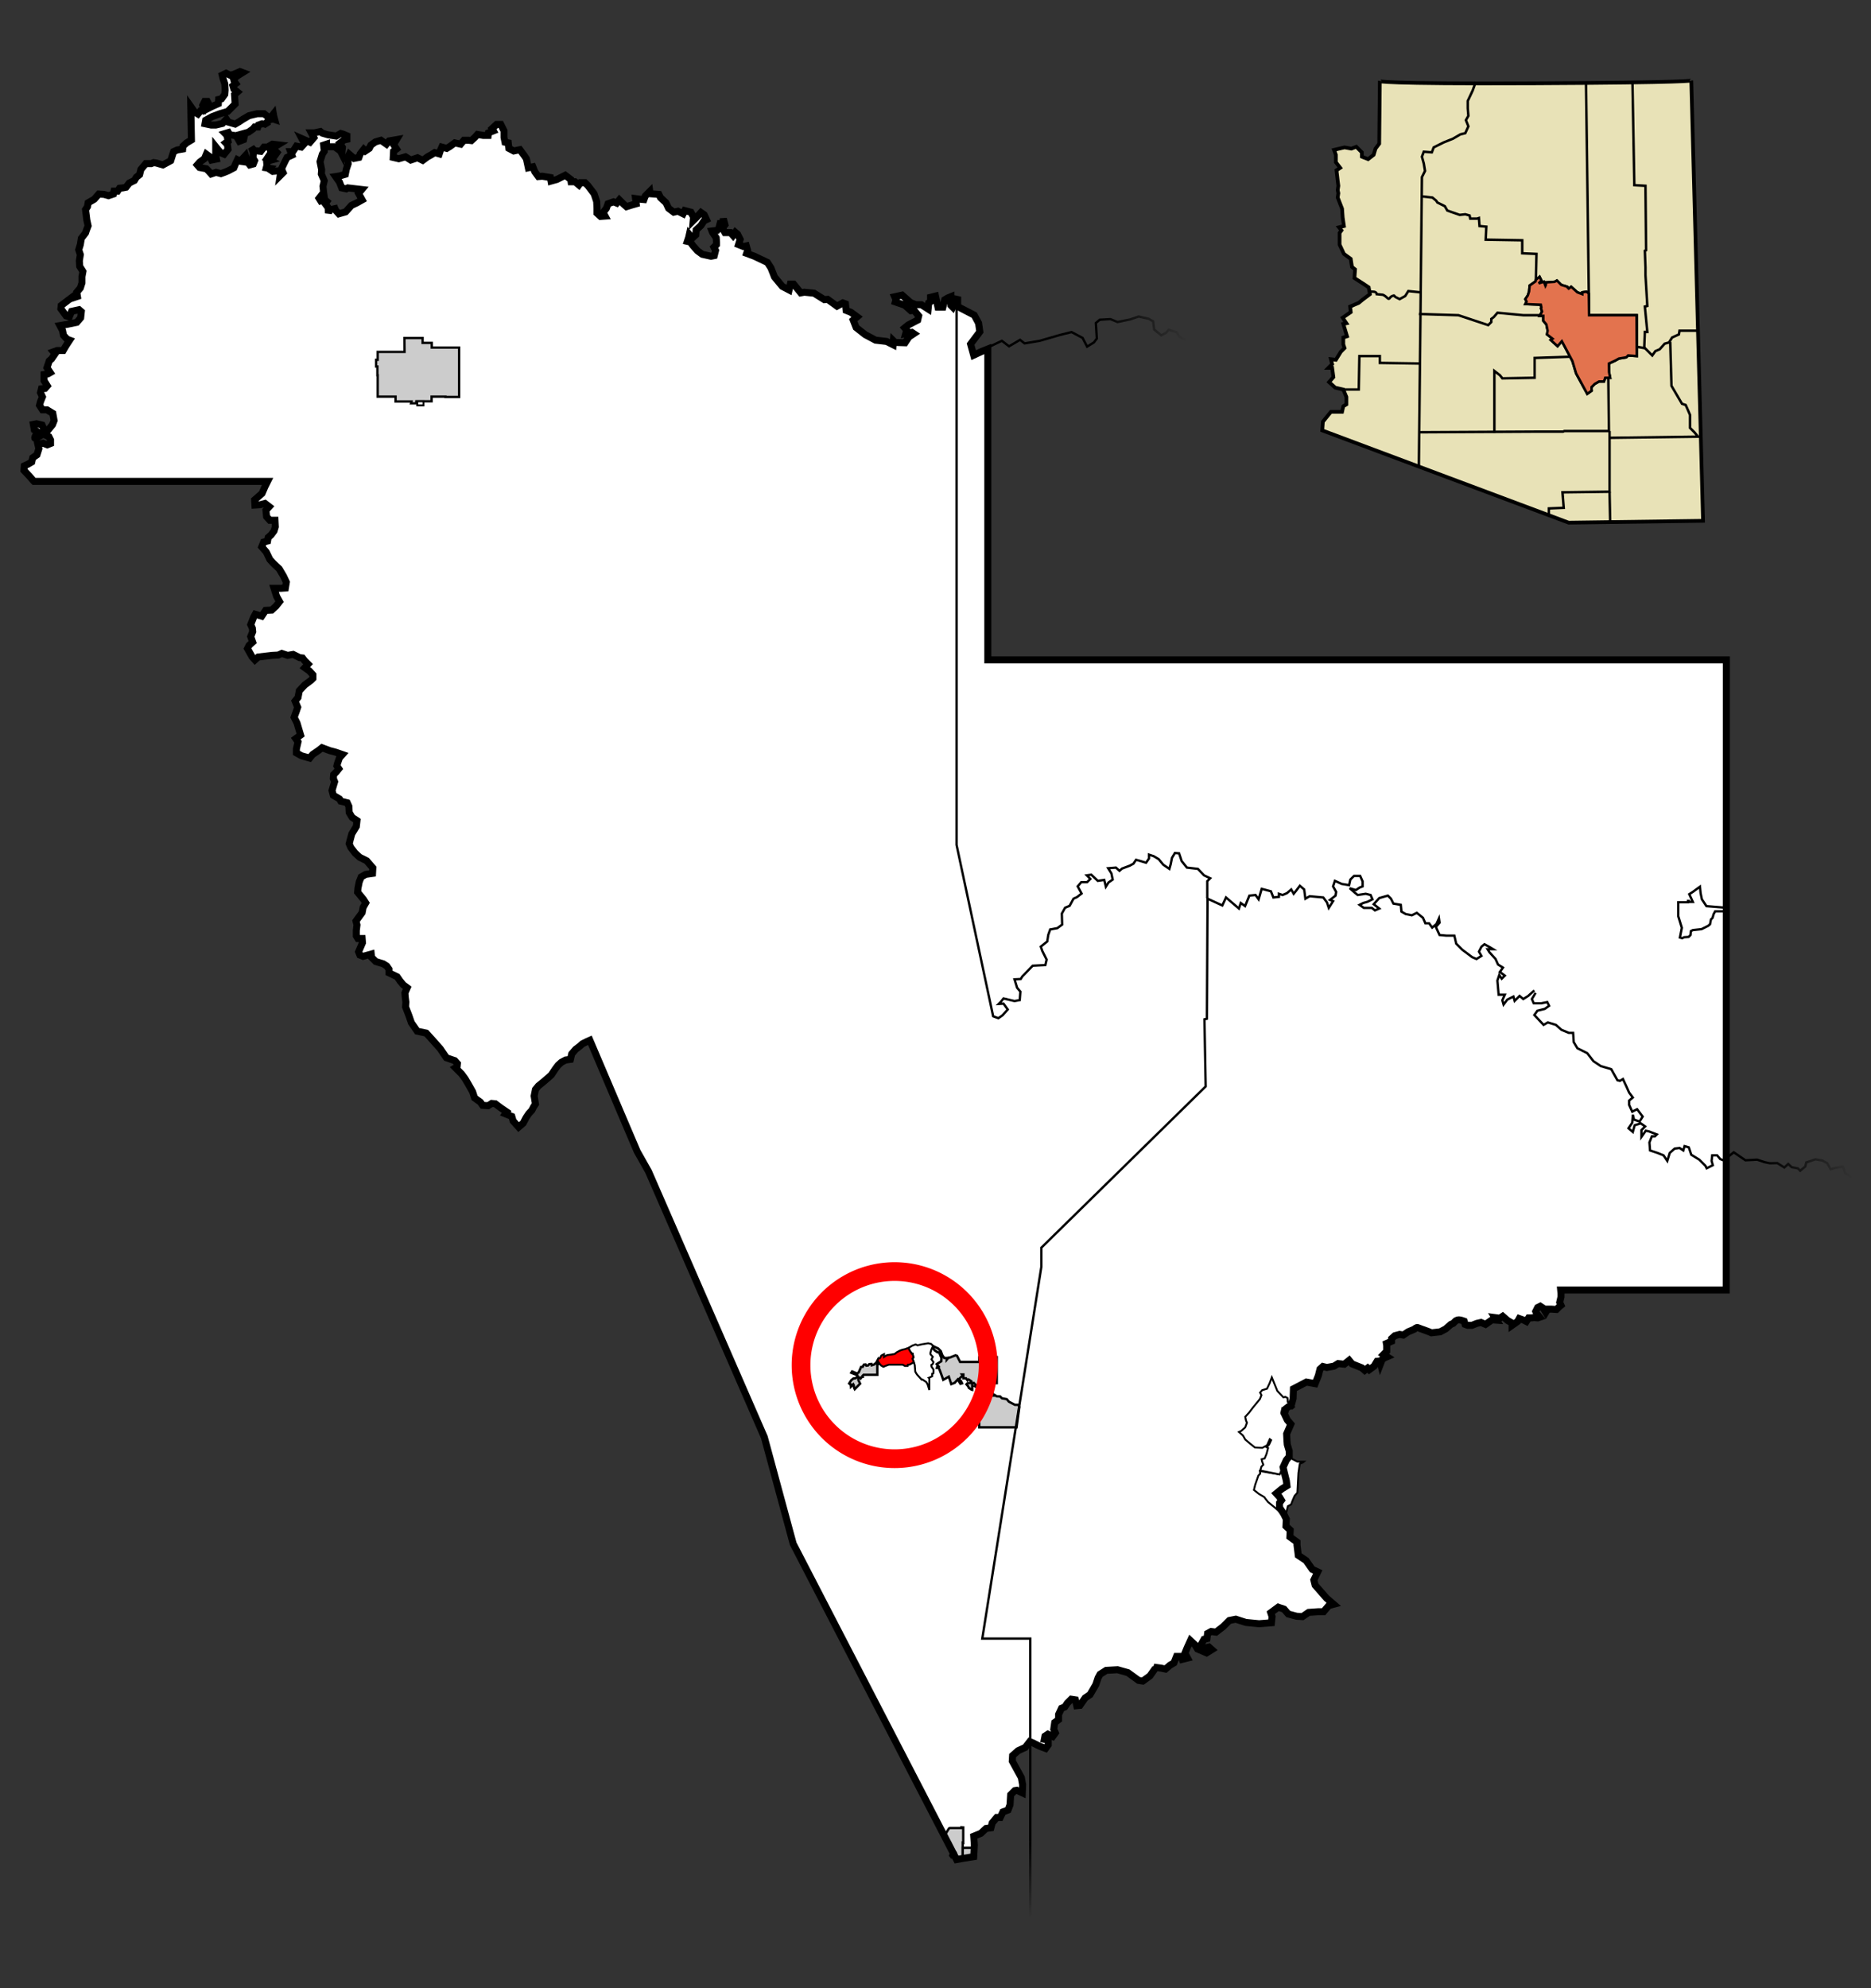 <?xml version="1.0" encoding="UTF-8" standalone="no"?>
<!-- Created with Inkscape (http://www.inkscape.org/) -->
<svg
   xmlns:svg="http://www.w3.org/2000/svg"
   xmlns="http://www.w3.org/2000/svg"
   xmlns:xlink="http://www.w3.org/1999/xlink"
   version="1.0"
   width="800"
   height="850"
   id="svg2">
  <rect width="100%" height="100%" fill="#333333" stroke="none"/>
  <defs
     id="defs4">
    <linearGradient
       id="linearGradient13965">
      <stop
         style="stop-color:#000000;stop-opacity:1"
         offset="0"
         id="stop13967" />
      <stop
         style="stop-color:#000000;stop-opacity:0"
         offset="1"
         id="stop13969" />
    </linearGradient>
    <linearGradient
       id="linearGradient12984">
      <stop
         style="stop-color:#000000;stop-opacity:1"
         offset="0"
         id="stop12986" />
      <stop
         style="stop-color:#000000;stop-opacity:0"
         offset="1"
         id="stop12988" />
    </linearGradient>
    <linearGradient
       id="linearGradient11997">
      <stop
         style="stop-color:#000000;stop-opacity:1"
         offset="0"
         id="stop11999" />
      <stop
         style="stop-color:#000000;stop-opacity:0"
         offset="1"
         id="stop12001" />
    </linearGradient>
    <clipPath
       id="state_clip_path">
      <g
         id="state_outline">
        <path
           d="M 25271,-29379 L 25342,-26908 L 25373,-25851 L 25584,-18486 L 25588,-18365 L 25692,-14568 L 25791,-11123 L 25827,-9823 L 25831,-9677 L 25836,-9510 L 25840,-9359 L 25844,-9198 L 25848,-9047 L 25912,-6774 L 25941,-5777 L 25949,-5494 L 25958,-5177 L 26024,-2783 L 26027,-2677 L 26029,-2617 L 26031,-2546 L 26033,-2455 L 26036,-2339 L 26047,-1911 L 26052,-1673 L 26083,-513 L 26085,-449 L 26088,-347 L 26099,-4 L 26109,298 L 26115,465 L 26116,540 L 26120,711 L 26126,974 L 26132,1206 L 26140,1534 L 26159,2346 L 26174,2814 L 26188,3314 L 26258,5881 L 26272,6375 L 26322,8223 L 26359,9554 L 26363,9702 L 26436,12336 L 26444,12650 L 26512,15224 L 26521,15549 L 26523,15689 L 26526,15781 L 26532,16022 L 26535,16115 L 26537,16168 L 26545,16448 L 26550,16653 L 26567,17403 L 26578,17790 L 26595,18418 L 26602,18707 L 26621,19427 L 26671,21352 L 26677,21565 L 26678,21613 L 26682,21779 L 26690,22101 L 26699,22455 L 26703,22616 L 26716,23117 L 26720,23278 L 26769,25240 L 26779,25633 L 26798,26346 L 26802,26518 L 26807,26722 L 26815,27051 L 26898,30389 L 26901,30563 L 26906,30815 L 26929,31543 L 26932,31762 L 26941,32167 L 26945,32319 L 26959,32931 L 26963,33052 L 26975,33474 L 25291,33513 L 24796,33527 L 23950,33549 L 23791,33554 L 23623,33558 L 23470,33558 L 22827,33576 L 18012,33668 L 16828,33685 L 16542,33689 L 15838,33702 L 15303,33711 L 13589,33737 L 13278,33741 L 12625,33755 L 11972,33764 L 10396,33791 L 8676,33822 L 7717,33841 L 6881,33531 L 6295,33312 L 5699,33093 L 4939,32814 L 4139,32519 L 3313,32214 L 2517,31919 L 1084,31391 L -3226,29798 L -6834,28454 L -7038,28384 L -7125,28348 L -8238,27938 L -10019,27285 L -11331,26789 L -11352,26784 L -13701,25893 L -14518,25585 L -18860,23912 L -19570,23639 L -23183,22240 L -25177,21468 L -26787,20848 L -27120,20717 L -27539,20556 L -27524,20525 L -27539,20485 L -27549,20465 L -27555,20434 L -27534,20409 L -27514,20414 L -27483,20419 L -27458,20424 L -27432,20404 L -27432,20384 L -27458,20353 L -27483,20323 L -27514,20283 L -27524,20247 L -27509,20217 L -27453,20141 L -27433,20126 L -27422,20085 L -27428,20050 L -27428,20035 L -27433,20015 L -27428,19969 L -27402,19954 L -27382,19939 L -27336,19919 L -27305,19898 L -27295,19883 L -27300,19848 L -27316,19802 L -27341,19782 L -27372,19787 L -27408,19808 L -27443,19843 L -27469,19863 L -27494,19863 L -27515,19838 L -27520,19803 L -27510,19772 L -27484,19747 L -27449,19717 L -27439,19701 L -27423,19661 L -27423,19626 L -27413,19580 L -27398,19540 L -27388,19479 L -27398,19429 L -27434,19388 L -27455,19333 L -27460,19292 L -27460,19206 L -27429,19161 L -27394,19146 L -27358,19146 L -27322,19166 L -27291,19176 L -27240,19166 L -27210,19145 L -27184,19110 L -27169,19080 L -27148,19049 L -27113,18999 L -27067,18963 L -27041,18928 L -27006,18878 L -26955,18832 L -26924,18781 L -26878,18716 L -26858,18645 L -26832,18569 L -26792,18473 L -26741,18382 L -26664,18236 L -26587,18104 L -26532,18003 L -26491,17929 L -26487,17921 L -26454,17868 L -26450,17861 L -26422,17828 L -26384,17810 L -26365,17817 L -26350,17823 L -26313,17851 L -26272,17885 L -26223,17909 L -25995,17947 L -25879,17966 L -25732,17988 L -25597,18008 L -25597,17947 L -25285,17947 L -25282,17921 L -25275,17861 L -25117,17861 L -25112,17780 L -25014,17783 L -24948,17785 L -24871,17785 L -24864,17709 L -24815,17710 L -24769,17709 L -24795,17583 L -24805,17538 L -24805,17446 L -24800,17401 L -24795,17381 L -24795,17366 L -24782,17316 L -24755,17275 L -24720,17240 L -24679,17183 L -24672,17174 L -24638,17130 L -24584,17083 L -24534,17039 L -24466,17007 L -24439,16981 L -24305,16855 L -24178,16745 L -24143,16421 L -24131,16306 L -24122,16223 L -24110,16138 L -24111,16113 L -24112,16077 L -24114,16051 L -24115,16041 L -24123,15997 L -24153,15963 L -24162,15954 L -24210,15911 L -24266,15845 L -24276,15790 L -24266,15744 L -24262,15715 L -24246,15689 L -24200,15644 L -24158,15577 L -24143,15517 L -24143,15441 L -24148,15375 L -24165,15340 L -24200,15305 L -24211,15304 L -24226,15300 L -24257,15310 L -24292,15350 L -24326,15361 L -24354,15355 L -24384,15316 L -24401,15269 L -24402,15213 L -24395,15138 L -24406,15103 L -24414,15045 L -24437,14952 L -24462,14881 L -24486,14830 L -24498,14806 L -24534,14747 L -24579,14706 L -24599,14697 L -24642,14678 L -24672,14669 L -24723,14654 L -24805,14639 L -24886,14628 L -24985,14611 L -25065,14584 L -25117,14596 L -25143,14612 L -25160,14623 L -25193,14650 L -25199,14655 L -25224,14679 L -25269,14705 L -25300,14703 L -25346,14699 L -25443,14697 L -25505,14688 L -25514,14686 L -25577,14664 L -25595,14650 L -25621,14617 L -25674,14568 L -25699,14518 L -25724,14483 L -25756,14452 L -25787,14447 L -25822,14462 L -25843,14508 L -25863,14563 L -25882,14607 L -25914,14625 L -25945,14623 L -25994,14588 L -26027,14528 L -26048,14498 L -26054,14442 L -26053,14407 L -26041,14347 L -26058,14316 L -26083,14288 L -26124,14235 L -26133,14213 L -26155,14161 L -26176,14089 L -26177,14068 L -26178,14060 L -26191,14033 L -26222,14023 L -26268,14018 L -26304,14023 L -26329,14003 L -26340,13968 L -26335,13912 L -26330,13821 L -26312,13743 L -26284,13655 L -26247,13582 L -26243,13574 L -26177,13463 L -26112,13354 L -26085,13291 L -26080,13280 L -26059,13230 L -26047,13176 L -26049,13134 L -26049,13075 L -26046,13044 L -26045,13030 L -26025,12965 L -26014,12902 L -26019,12847 L -26040,12796 L -26041,12772 L -26046,12739 L -26038,12727 L -26025,12695 L -26004,12650 L -25993,12603 L -25991,12594 L -25989,12539 L -25999,12478 L -26007,12461 L -26019,12434 L -26051,12387 L -26092,12347 L -26100,12333 L -26122,12300 L -26128,12254 L -26117,12236 L -26083,12196 L -26055,12177 L -26042,12168 L -26013,12151 L -25979,12125 L -25973,12104 L -25968,12088 L -25964,12054 L -25990,12004 L -26021,11953 L -26070,11904 L -26154,11862 L -26225,11842 L -26260,11838 L -26331,11828 L -26386,11808 L -26429,11770 L -26476,11686 L -26499,11622 L -26486,11565 L -26456,11514 L -26389,11464 L -26339,11417 L -26260,11308 L -26223,11244 L -26196,11161 L -26191,11074 L -26190,11065 L -26192,11055 L -26196,11004 L -26201,10944 L -26212,10901 L -26214,10892 L -26232,10828 L -26248,10793 L -26254,10781 L -26260,10737 L -26261,10727 L -26272,10693 L -26300,10656 L -26355,10596 L -26408,10531 L -26426,10489 L -26417,10454 L -26406,10435 L -26369,10428 L -26344,10429 L -26299,10434 L -26258,10429 L -26217,10419 L -26172,10402 L -26149,10376 L -26105,10348 L -26054,10328 L -25992,10328 L -25936,10333 L -25895,10348 L -25807,10376 L -25791,10382 L -25761,10394 L -25699,10370 L -25660,10351 L -25630,10332 L -25583,10303 L -25537,10242 L -25504,10186 L -25500,10179 L -25486,10157 L -25467,10108 L -25457,10048 L -25448,9993 L -25448,9979 L -25449,9942 L -25435,9904 L -25415,9858 L -25399,9835 L -25385,9813 L -25331,9749 L -25304,9716 L -25287,9696 L -25282,9690 L -25257,9656 L -25241,9631 L -25200,9516 L -25165,9460 L -25120,9421 L -25078,9394 L -25040,9377 L -25032,9374 L -25017,9370 L -24998,9364 L -24990,9360 L -24961,9341 L -24940,9328 L -24933,9324 L -24900,9301 L -24879,9273 L -24872,9257 L -24865,9238 L -24858,9202 L -24853,9162 L -24848,9126 L -24814,9088 L -24805,9066 L -24751,9030 L -24705,8990 L -24643,8962 L -24581,8900 L -24552,8874 L -24546,8866 L -24526,8839 L -24528,8804 L -24551,8777 L -24568,8758 L -24573,8752 L -24599,8728 L -24606,8686 L -24608,8651 L -24629,8622 L -24644,8586 L -24649,8561 L -24644,8521 L -24637,8492 L -24644,8460 L -24649,8440 L -24644,8425 L -24625,8407 L -24578,8344 L -24523,8277 L -24514,8266 L -24486,8223 L -24481,8193 L -24491,8168 L -24506,8138 L -24524,8111 L -24533,8085 L -24532,8052 L -24516,8010 L -24509,7985 L -24488,7959 L -24481,7951 L -24476,7920 L -24481,7886 L -24501,7856 L -24522,7814 L -24529,7782 L -24527,7756 L -24512,7739 L -24478,7720 L -24446,7703 L -24415,7693 L -24388,7677 L -24389,7658 L -24396,7650 L -24425,7628 L -24470,7619 L -24507,7613 L -24528,7587 L -24538,7547 L -24528,7503 L -24508,7449 L -24482,7401 L -24465,7387 L -24451,7376 L -24444,7371 L -24432,7364 L -24408,7351 L -24354,7330 L -24313,7315 L -24297,7308 L -24260,7294 L -24242,7287 L -24201,7266 L -24170,7202 L -24170,7148 L -24194,7043 L -24216,6987 L -24242,6938 L -24278,6911 L -24304,6883 L -24319,6841 L -24319,6811 L -24298,6775 L -24273,6725 L -24250,6649 L -24259,6561 L -24274,6496 L -24282,6470 L -24319,6371 L -24335,6331 L -24350,6293 L -24392,6178 L -24416,6090 L -24443,6018 L -24458,5975 L -24449,5926 L -24443,5911 L -24426,5892 L -24398,5864 L -24392,5837 L -24398,5798 L -24417,5741 L -24439,5658 L -24441,5649 L -24463,5579 L -24474,5529 L -24474,5489 L -24464,5464 L -24448,5453 L -24418,5458 L -24392,5465 L -24351,5468 L -24310,5458 L -24273,5437 L -24264,5433 L -24240,5415 L -24218,5378 L -24202,5333 L -24208,5276 L -24234,5247 L -24298,5183 L -24355,5123 L -24392,5075 L -24419,5027 L -24413,4999 L -24398,4989 L -24375,4990 L -24347,5010 L -24279,5013 L -24265,4989 L -24249,4955 L -24280,4891 L -24321,4833 L -24374,4783 L -24433,4745 L -24459,4729 L -24475,4717 L -24495,4692 L -24499,4667 L -24496,4651 L -24480,4591 L -24420,4456 L -24388,4409 L -24348,4380 L -24311,4371 L -24296,4366 L -24281,4364 L -24235,4357 L -24204,4349 L -24158,4334 L -24137,4316 L -24091,4259 L -24035,4187 L -24009,4156 L -23995,4140 L -23978,4126 L -23972,4119 L -23950,4098 L -23923,4081 L -23907,4061 L -23903,4054 L -23892,4036 L -23866,4008 L -23844,3984 L -23806,3967 L -23786,3964 L -23759,3950 L -23752,3931 L -23764,3915 L -23801,3892 L -23829,3864 L -23847,3840 L -23851,3817 L -23826,3794 L -23800,3769 L -23780,3774 L -23725,3781 L -23698,3779 L -23667,3759 L -23601,3705 L -23575,3658 L -23555,3587 L -23550,3511 L -23550,3456 L -23565,3390 L -23575,3320 L -23575,3252 L -23565,3164 L -23545,3072 L -23541,3052 L -23530,3007 L -23525,2982 L -23498,2929 L -23473,2891 L -23433,2841 L -23392,2781 L -23356,2745 L -23310,2705 L -23254,2686 L -23233,2679 L -23212,2683 L -23202,2685 L -23167,2691 L -23120,2695 L -23069,2679 L -23023,2654 L -22946,2633 L -22890,2609 L -22837,2560 L -22803,2517 L -22772,2478 L -22767,2472 L -22752,2457 L -22706,2442 L -22644,2449 L -22571,2434 L -22496,2412 L -22437,2369 L -22365,2299 L -22287,2210 L -22227,2127 L -22174,2074 L -22140,2058 L -22108,2040 L -22087,2037 L -22046,2044 L -22000,2047 L -21991,2047 L -21949,2038 L -21881,2028 L -21836,2019 L -21770,1981 L -21742,1956 L -21728,1944 L -21698,1926 L -21655,1894 L -21622,1884 L -21614,1882 L -21591,1863 L -21580,1842 L -21571,1814 L -21574,1779 L -21564,1738 L -21558,1709 L -21540,1686 L -21508,1662 L -21466,1627 L -21450,1619 L -21401,1580 L -21326,1500 L -21226,1406 L -21140,1323 L -21115,1293 L -21100,1267 L -21074,1232 L -21048,1212 L -21025,1204 L -21007,1192 L -20992,1172 L -20979,1147 L -20978,1136 L -20977,1111 L -20961,1101 L -20953,1099 L -20926,1091 L -20885,1091 L -20846,1087 L -20810,1085 L -20764,1093 L -20726,1096 L -20695,1081 L -20684,1059 L -20690,1015 L -20703,972 L -20716,940 L -20722,889 L -20717,819 L -20737,757 L -20740,718 L -20742,680 L -20747,637 L -20751,604 L -20783,552 L -20813,486 L -20874,412 L -20921,365 L -20982,294 L -21010,254 L -21025,231 L -21066,165 L -21100,108 L -21129,64 L -21168,35 L -21223,17 L -21303,-15 L -21310,-18 L -21393,-38 L -21458,-63 L -21467,-66 L -21507,-79 L -21515,-84 L -21551,-116 L -21565,-132 L -21592,-169 L -21633,-250 L -21709,-326 L -21777,-401 L -21814,-435 L -21859,-482 L -21905,-513 L -21966,-522 L -22017,-527 L -22062,-535 L -22096,-563 L -22120,-608 L -22134,-667 L -22161,-724 L -22188,-767 L -22243,-810 L -22304,-850 L -22377,-889 L -22417,-911 L -22423,-916 L -22459,-950 L -22484,-986 L -22504,-1036 L -22530,-1062 L -22571,-1077 L -22627,-1077 L -22730,-1054 L -22740,-1052 L -22808,-1034 L -22816,-1034 L -22870,-1033 L -22924,-1062 L -22966,-1121 L -22982,-1178 L -22975,-1233 L -22951,-1312 L -22946,-1389 L -22944,-1418 L -22942,-1488 L -22916,-1618 L -22914,-1631 L -22891,-1737 L -22894,-1828 L -22909,-1914 L -22941,-2019 L -22981,-2098 L -23002,-2160 L -23038,-2211 L -23060,-2261 L -23093,-2329 L -23118,-2381 L -23140,-2419 L -23174,-2450 L -23212,-2485 L -23318,-2569 L -23370,-2615 L -23396,-2654 L -23402,-2685 L -23393,-2699 L -23386,-2710 L -23356,-2735 L -23325,-2755 L -23294,-2780 L -23274,-2806 L -23279,-2846 L -23304,-2886 L -23356,-2927 L -23392,-2957 L -23418,-2997 L -23428,-3058 L -23443,-3128 L -23453,-3214 L -23469,-3263 L -23520,-3315 L -23544,-3341 L -23561,-3360 L -23571,-3390 L -23576,-3410 L -23556,-3441 L -23537,-3458 L -23520,-3486 L -23531,-3516 L -23561,-3577 L -23592,-3662 L -23633,-3743 L -23650,-3824 L -23652,-3840 L -23669,-3904 L -23700,-3985 L -23751,-4025 L -23787,-4036 L -23795,-4038 L -23853,-4091 L -23864,-4116 L -23879,-4147 L -23894,-4176 L -23961,-4212 L -24023,-4237 L -24084,-4267 L -24099,-4285 L -24120,-4310 L -24147,-4363 L -24198,-4427 L -24253,-4464 L -24335,-4529 L -24404,-4610 L -24484,-4721 L -24536,-4833 L -24592,-4963 L -24616,-5064 L -24623,-5092 L -24648,-5195 L -24651,-5208 L -24669,-5293 L -24716,-5386 L -24770,-5460 L -24776,-5468 L -24874,-5551 L -24981,-5628 L -24990,-5634 L -25074,-5703 L -25129,-5778 L -25151,-5855 L -25151,-5927 L -25142,-5997 L -25125,-6071 L -25100,-6132 L -25090,-6197 L -25094,-6235 L -25100,-6298 L -25105,-6363 L -25090,-6453 L -25075,-6530 L -25080,-6615 L -25097,-6691 L -25105,-6746 L -25109,-6768 L -25116,-6822 L -25090,-6918 L -25060,-7022 L -25063,-7044 L -25063,-7113 L -25085,-7185 L -25097,-7206 L -25111,-7268 L -25115,-7288 L -25121,-7331 L -25120,-7354 L -25117,-7380 L -25115,-7412 L -25116,-7447 L -25116,-7507 L -25108,-7576 L -25079,-7645 L -25060,-7673 L -25014,-7719 L -24958,-7757 L -24949,-7763 L -24911,-7783 L -24869,-7804 L -24846,-7841 L -24835,-7858 L -24811,-7927 L -24820,-7986 L -24836,-8029 L -24871,-8071 L -24912,-8107 L -24932,-8131 L -24943,-8141 L -24978,-8171 L -25002,-8179 L -25019,-8189 L -25029,-8193 L -25051,-8203 L -25081,-8218 L -25137,-8248 L -25170,-8272 L -25190,-8287 L -25213,-8339 L -25214,-8374 L -25188,-8413 L -25133,-8475 L -25082,-8502 L -25030,-8530 L -24986,-8538 L -24969,-8541 L -24912,-8550 L -24835,-8550 L -24743,-8555 L -24671,-8565 L -24614,-8582 L -24570,-8620 L -24565,-8631 L -24535,-8694 L -24528,-8726 L -24530,-8774 L -24533,-8792 L -24538,-8827 L -24534,-8844 L -24524,-8890 L -24492,-8968 L -24492,-9059 L -24487,-9095 L -24483,-9119 L -24480,-9134 L -24477,-9165 L -24488,-9231 L -24503,-9301 L -24497,-9352 L -24508,-9396 L -24528,-9442 L -24556,-9472 L -24574,-9518 L -24570,-9583 L -24570,-9658 L -24571,-9674 L -24575,-9719 L -24586,-9766 L -24594,-9820 L -24600,-9863 L -24595,-9900 L -24599,-9954 L -24603,-10006 L -24605,-10055 L -24608,-10081 L -24617,-10167 L -24618,-10177 L -24642,-10273 L -24678,-10354 L -24683,-10397 L -24686,-10420 L -24698,-10495 L -24696,-10539 L -24695,-10560 L -24696,-10575 L -24683,-10655 L -24673,-10711 L -24660,-10775 L -24678,-10827 L -24686,-10876 L -24692,-10908 L -24707,-10980 L -24709,-10989 L -24731,-11063 L -24735,-11076 L -24781,-11170 L -24811,-11282 L -24817,-11305 L -24872,-11492 L -24879,-11514 L -25109,-12026 L -25180,-12161 L -25250,-12301 L -25267,-12338 L -25294,-12404 L -25315,-12504 L -25330,-12564 L -25346,-12625 L -25348,-12635 L -25359,-12676 L -25369,-12712 L -25372,-12726 L -25377,-12748 L -25366,-12857 L -25363,-12868 L -25352,-12908 L -25329,-12937 L -25323,-12945 L -25297,-12970 L -25270,-12999 L -25234,-13035 L -25222,-13048 L -25204,-13071 L -25181,-13105 L -25175,-13130 L -25179,-13150 L -25192,-13179 L -25210,-13233 L -25218,-13285 L -25220,-13299 L -25228,-13361 L -25222,-13385 L -25215,-13414 L -25223,-13451 L -25240,-13512 L -25258,-13548 L -25284,-13568 L -25293,-13575 L -25317,-13597 L -25315,-13633 L -25310,-13658 L -25284,-13673 L -25235,-13695 L -25228,-13698 L -25193,-13724 L -25180,-13734 L -25162,-13748 L -25141,-13774 L -25135,-13813 L -25121,-13869 L -25115,-13935 L -25122,-13959 L -25126,-13975 L -25143,-14026 L -25167,-14051 L -25192,-14069 L -25226,-14091 L -25254,-14126 L -25259,-14158 L -25262,-14184 L -25280,-14222 L -25300,-14257 L -25336,-14297 L -25372,-14326 L -25388,-14363 L -25403,-14398 L -25413,-14489 L -25399,-14550 L -25397,-14559 L -25386,-14594 L -25374,-14634 L -25366,-14659 L -25355,-14688 L -25347,-14710 L -25342,-14728 L -25337,-14743 L -25336,-14773 L -25341,-14801 L -25363,-14830 L -25388,-14851 L -25434,-14887 L -25474,-14927 L -25511,-14972 L -25531,-15023 L -25536,-15068 L -25536,-15118 L -25526,-15164 L -25510,-15201 L -25504,-15216 L -25475,-15274 L -25456,-15350 L -25442,-15410 L -25449,-15456 L -25460,-15491 L -25467,-15512 L -25465,-15547 L -25450,-15576 L -25439,-15612 L -25434,-15627 L -25443,-15652 L -25458,-15683 L -25475,-15719 L -25480,-15763 L -25480,-15821 L -25475,-15864 L -25478,-15892 L -25481,-15914 L -25481,-15972 L -25503,-16039 L -25522,-16070 L -25536,-16086 L -25555,-16107 L -25573,-16149 L -25572,-16174 L -25554,-16197 L -25537,-16220 L -25528,-16229 L -25514,-16238 L -25501,-16250 L -25485,-16291 L -25476,-16317 L -25475,-16345 L -25463,-16364 L -25440,-16387 L -25424,-16412 L -25419,-16422 L -25422,-16453 L -25436,-16479 L -25460,-16518 L -25474,-16541 L -25483,-16557 L -25495,-16585 L -25510,-16619 L -25506,-16644 L -25496,-16664 L -25466,-16677 L -25440,-16679 L -25429,-16681 L -25409,-16684 L -25382,-16698 L -25365,-16722 L -25357,-16734 L -25352,-16740 L -25342,-16750 L -25306,-16764 L -25254,-16781 L -25196,-16813 L -25168,-16820 L -25153,-16823 L -25128,-16829 L -25107,-16840 L -25100,-16863 L -25110,-16879 L -25134,-16895 L -25175,-16908 L -25218,-16951 L -25234,-16977 L -25240,-16986 L -25290,-17040 L -25353,-17097 L -25410,-17165 L -25430,-17188 L -25449,-17212 L -25469,-17237 L -25488,-17281 L -25505,-17320 L -25502,-17375 L -25493,-17430 L -25502,-17470 L -25528,-17533 L -25594,-17586 L -25635,-17626 L -25676,-17651 L -25702,-17686 L -25699,-17704 L -25696,-17727 L -25687,-17799 L -25687,-17848 L -25697,-17903 L -25733,-17938 L -25774,-18019 L -25792,-18080 L -25810,-18135 L -25807,-18159 L -25804,-18184 L -25786,-18217 L -25769,-18250 L -25764,-18296 L -25769,-18336 L -25776,-18395 L -25769,-18437 L -25757,-18454 L -25743,-18477 L -25692,-18511 L -25651,-18557 L -25620,-18593 L -25600,-18633 L -25606,-18662 L -25636,-18688 L -25661,-18724 L -25692,-18739 L -25729,-18755 L -25743,-18779 L -25745,-18827 L -25739,-18856 L -25718,-18875 L -25695,-18904 L -25703,-18945 L -25718,-18980 L -25738,-19033 L -25754,-19081 L -25779,-19121 L -25820,-19162 L -25856,-19207 L -25867,-19252 L -25845,-19327 L -25810,-19363 L -25752,-19422 L -25693,-19459 L -25636,-19479 L -25562,-19497 L -25456,-19499 L -25413,-19509 L -25366,-19516 L -25338,-19524 L -25318,-19538 L -25276,-19556 L -25242,-19546 L -25200,-19539 L -25180,-19541 L -25139,-19560 L -25132,-19563 L -25087,-19585 L -25081,-19588 L -25037,-19613 L -25016,-19635 L -25009,-19642 L -24982,-19671 L -24960,-19689 L -24933,-19723 L -24892,-19756 L -24863,-19775 L -24810,-19791 L -24780,-19821 L -24741,-19838 L -24720,-19852 L -24684,-19850 L -24657,-19821 L -24646,-19793 L -24632,-19762 L -24597,-19749 L -24564,-19745 L -24523,-19755 L -24482,-19786 L -24433,-19825 L -24426,-19831 L -24380,-19863 L -24300,-19914 L -24205,-19937 L -24134,-19942 L -24077,-19952 L -24010,-19962 L -23964,-19972 L -23903,-19952 L -23863,-19919 L -23828,-19897 L -23792,-19895 L -23766,-19909 L -23739,-19931 L -23687,-19939 L -23646,-19942 L -23616,-19930 L -23585,-19911 L -23563,-19867 L -23569,-19847 L -23591,-19823 L -23623,-19800 L -23641,-19770 L -23643,-19735 L -23629,-19699 L -23595,-19670 L -23538,-19674 L -23476,-19690 L -23375,-19745 L -23292,-19795 L -23246,-19820 L -23210,-19815 L -23171,-19799 L -23139,-19755 L -23101,-19694 L -23061,-19672 L -23016,-19644 L -22954,-19694 L -22948,-19699 L -22872,-19750 L -22865,-19755 L -22810,-19800 L -22749,-19845 L -22691,-19850 L -22621,-19855 L -22549,-19835 L -22493,-19815 L -22416,-19811 L -22366,-19783 L -22313,-19725 L -22295,-19673 L -22246,-19619 L -22213,-19588 L -22174,-19553 L -22135,-19489 L -22129,-19477 L -22109,-19436 L -22072,-19407 L -22026,-19382 L -22015,-19378 L -21980,-19363 L -21956,-19336 L -21932,-19299 L -21908,-19251 L -21876,-19200 L -21848,-19163 L -21825,-19117 L -21817,-19066 L -21836,-19016 L -21872,-18985 L -21913,-18944 L -21920,-18900 L -21896,-18864 L -21851,-18841 L -21815,-18844 L -21769,-18848 L -21733,-18828 L -21689,-18801 L -21662,-18763 L -21621,-18742 L -21564,-18727 L -21525,-18711 L -21503,-18662 L -21497,-18591 L -21485,-18522 L -21407,-18447 L -21298,-18386 L -21251,-18355 L -21190,-18340 L -21103,-18345 L -21005,-18365 L -20898,-18400 L -20823,-18429 L -20776,-18441 L -20738,-18469 L -20682,-18495 L -20664,-18497 L -20621,-18500 L -20569,-18490 L -20526,-18493 L -20470,-18484 L -20439,-18488 L -20407,-18506 L -20405,-18515 L -20390,-18551 L -20385,-18571 L -20366,-18589 L -20333,-18628 L -20310,-18672 L -20307,-18722 L -20306,-18747 L -20301,-18828 L -20275,-18917 L -20221,-19044 L -20174,-19148 L -20130,-19196 L -20108,-19230 L -20100,-19270 L -20113,-19296 L -20139,-19331 L -20171,-19365 L -20164,-19416 L -20139,-19462 L -20097,-19487 L -20041,-19507 L -19982,-19535 L -19959,-19574 L -19934,-19658 L -19903,-19728 L -19846,-19799 L -19807,-19878 L -19749,-19985 L -19701,-20099 L -19696,-20110 L -19690,-20124 L -19667,-20171 L -19605,-20244 L -19599,-20250 L -19531,-20301 L -19477,-20312 L -19472,-20419 L -19465,-20711 L -19399,-23571 L -19394,-23846 L -19380,-24591 L -19352,-26049 L -19333,-27092 L -19332,-27127 L -19330,-27293 L -19327,-27499 L -19300,-29222 L -19300,-29244 L -18906,-29240 L -18752,-29238 L -18265,-29229 L -18106,-29226 L -17942,-29224 L -17899,-29223 L -17782,-29223 L -17557,-29217 L -17382,-29214 L -17300,-29213 L -17282,-29212 L -17141,-29210 L -16967,-29206 L -16818,-29204 L -16797,-29203 L -16387,-29199 L -16310,-29198 L -16300,-29198 L -16202,-29194 L -16156,-29191 L -15817,-29191 L -15663,-29189 L -15530,-29188 L -14714,-29175 L -14530,-29172 L -14391,-29169 L -14232,-29167 L -13904,-29161 L -13606,-29156 L -13426,-29154 L -13262,-29152 L -13088,-29150 L -12924,-29149 L -12580,-29145 L -12446,-29145 L -12410,-29143 L -12287,-29142 L -12103,-29141 L -11944,-29140 L -11903,-29139 L -11625,-29136 L -11466,-29134 L -11436,-29134 L -11302,-29133 L -11123,-29130 L -10794,-29126 L -10640,-29126 L -10481,-29123 L -10450,-29123 L -10286,-29121 L -9973,-29118 L -9958,-29117 L -9650,-29116 L -9578,-29115 L -9447,-29115 L -9327,-29113 L -9086,-29110 L -8783,-29108 L -8367,-29106 L -7670,-29103 L -7321,-29098 L -6587,-29092 L -5869,-29088 L -5459,-29085 L -5002,-29083 L -4263,-29080 L -3206,-29072 L -3072,-29071 L -2883,-29070 L -2724,-29069 L -2231,-29066 L -2113,-29065 L -1928,-29064 L -1769,-29063 L -1737,-29063 L -1333,-29061 L -1051,-29061 L -692,-29062 L -117,-29063 L 237,-29064 L 327,-29064 L 396,-29065 L 1048,-29069 L 1186,-29070 L 1561,-29068 L 1581,-29068 L 1730,-29071 L 1828,-29069 L 1976,-29067 L 2166,-29069 L 2325,-29071 L 2520,-29073 L 3187,-29078 L 3931,-29080 L 4096,-29085 L 4265,-29084 L 4665,-29089 L 4673,-29089 L 4788,-29093 L 4804,-29094 L 4983,-29094 L 5070,-29093 L 5389,-29093 L 5481,-29094 L 5517,-29095 L 5707,-29093 L 5763,-29093 L 6497,-29102 L 6512,-29102 L 6543,-29098 L 6559,-29099 L 6594,-29100 L 6646,-29101 L 7369,-29110 L 8883,-29126 L 10074,-29141 L 10304,-29143 L 11335,-29157 L 11966,-29161 L 12495,-29165 L 12505,-29165 L 12567,-29118 L 12664,-29119 L 13855,-29136 L 16759,-29183 L 17359,-29194 L 19401,-29234 L 21038,-29270 L 21448,-29280 L 25271,-29379 z "
           id="Arizona" />
      </g>
    </clipPath>
    <linearGradient
       x1="440.524"
       y1="787.584"
       x2="440.524"
       y2="820.009"
       id="linearGradient12003"
       xlink:href="#linearGradient11997"
       gradientUnits="userSpaceOnUse" />
    <linearGradient
       x1="753.546"
       y1="499.548"
       x2="792.379"
       y2="499.548"
       id="linearGradient12990"
       xlink:href="#linearGradient12984"
       gradientUnits="userSpaceOnUse" />
    <linearGradient
       x1="469.583"
       y1="140.443"
       x2="507.841"
       y2="140.443"
       id="linearGradient13971"
       xlink:href="#linearGradient13965"
       gradientUnits="userSpaceOnUse" />
  </defs>
  <g
     style="opacity:1;display:inline"
     id="layer8">
    <path
       d="M 738.158,282.105 L 422.368,282.105 L 422.368,149.211 L 419.737,150.263 L 416.315,151.842 L 415,147.105 L 418.947,141.842 L 418.421,138.158 L 416.579,134.737 L 409.473,131.053 L 409.473,126.842 L 407.368,131.316 L 406.579,130.526 L 406.579,126.842 L 405.263,127.368 L 403.947,128.158 L 403.158,131.316 L 401.052,131.316 L 400,126.579 L 397.894,127.105 L 397.894,128.947 L 397.105,129.474 L 396.842,132.105 L 393.947,130.263 L 391.579,130.263 L 389.335,129.363 L 385.734,126.177 L 382.548,126.87 L 383.102,128.116 L 382.825,129.086 L 386.842,130.471 L 389.473,132.825 L 390.858,132.687 L 392.797,135.042 L 392.382,136.842 L 388.365,138.92 L 386.842,140.166 L 387.673,141.136 L 387.257,142.659 L 389.889,142.105 L 390.72,142.659 L 388.642,144.044 L 386.98,146.537 L 382.687,146.399 L 381.994,145.706 L 381.856,147.368 L 379.086,145.983 L 374.376,145.429 L 369.944,143.075 L 366.066,140.028 L 364.82,136.842 L 366.482,135.457 L 363.85,133.518 L 361.773,132.687 L 361.496,129.917 L 360.387,129.501 L 357.894,130.886 L 353.878,127.978 L 352.493,128.116 L 348.061,125.346 L 343.906,124.931 L 342.382,125.208 L 339.335,121.468 L 337.95,121.468 L 337.396,123.961 L 334.487,122.438 L 331.163,118.421 L 329.64,114.543 L 328.116,112.188 L 322.576,109.557 L 319.252,108.31 L 319.667,107.064 L 319.113,105.125 L 317.867,105.402 L 315.789,104.571 L 316.482,102.355 L 315.374,100.138 L 314.404,99.307 L 313.435,100.693 L 312.327,99.446 L 309.972,99.446 L 309.418,98.476 L 309.002,97.368 L 309.972,96.122 L 309.279,93.49 L 309.002,95.568 L 307.894,95.568 L 307.34,97.645 L 306.648,98.476 L 304.432,98.753 L 304.709,99.446 L 306.232,101.662 L 306.371,103.463 L 306.371,104.571 L 305.263,105.679 L 305.955,107.064 L 305.401,109.28 L 304.016,109.557 L 300.277,108.726 L 298.199,107.202 L 296.26,104.986 L 295.152,103.463 L 293.906,103.186 L 294.46,101.524 L 294.737,100.277 L 295.983,101.801 L 297.507,100.416 L 297.645,98.338 L 299.723,96.399 L 300.969,94.46 L 302.077,93.906 L 301.108,91.828 L 299.723,90.859 L 298.061,92.659 L 296.399,94.321 L 296.537,92.798 L 295.429,90.72 L 292.797,90.028 L 292.105,91.413 L 289.889,90.305 L 288.088,90.72 L 285.872,89.058 L 284.764,86.704 L 282.41,84.488 L 281.717,83.102 L 277.978,82.825 L 277.839,81.856 L 275.9,83.795 L 275.346,85.319 L 273.822,85.18 L 271.745,84.903 L 272.022,87.119 L 270.083,87.673 L 267.867,88.366 L 266.62,87.258 L 264.82,85.457 L 263.712,86.842 L 262.327,86.288 L 259.972,87.119 L 259.279,89.058 L 257.894,90.859 L 258.725,92.382 L 256.786,92.521 L 255.263,91.136 L 255.263,89.058 L 255.124,86.15 L 254.016,82.825 L 251.385,79.363 L 250.138,78.116 L 248.199,78.116 L 247.507,79.086 L 245.845,77.701 L 244.183,77.701 L 244.044,76.731 L 241.689,74.931 L 238.088,76.731 L 235.595,77.424 L 235.318,75.9 L 231.856,75.346 L 230.194,75.485 L 228.67,73.407 L 227.839,71.33 L 225.9,71.745 L 225.069,67.867 L 224.238,66.621 L 222.299,63.989 L 219.667,64.543 L 217.59,63.435 L 217.313,61.08 L 215.928,60.803 L 215.512,58.726 L 215.512,55.956 L 214.127,53.186 L 212.327,53.186 L 210.387,54.986 L 210.942,55.956 L 208.864,56.787 L 208.725,57.895 L 206.648,57.895 L 204.155,57.479 L 203.047,58.726 L 201.523,60.111 L 200.415,59.972 L 198.338,59.972 L 196.953,61.634 L 194.46,61.08 L 192.382,62.604 L 190.997,63.435 L 188.919,62.881 L 188.365,64.127 L 187.811,65.789 L 185.872,65.235 L 184.349,66.205 L 182.825,67.036 L 180.748,68.56 L 178.532,67.452 L 175.623,68.421 L 173.407,67.036 L 170.498,67.867 L 168.144,67.313 L 168.282,64.681 L 169.529,63.712 L 168.282,61.773 L 169.529,59.695 L 166.343,60.249 L 165.235,61.634 L 162.881,59.972 L 160.526,60.665 L 158.587,62.05 L 157.894,63.435 L 156.232,64.543 L 155.54,63.85 L 154.016,65.789 L 153.462,67.313 L 151.385,67.729 L 149.307,65.928 L 148.615,67.313 L 148.892,69.945 L 148.061,72.438 L 147.645,74.515 L 145.291,75.208 L 143.49,75.485 L 145.152,77.839 L 146.122,80.332 L 148.061,80.748 L 148.753,80.332 L 154.709,81.025 L 153.324,82.687 L 154.847,85.457 L 152.631,86.704 L 150.277,87.812 L 147.784,90.582 L 144.875,91.413 L 143.49,89.889 L 143.213,89.197 L 140.858,89.751 L 140.443,91.136 L 140.304,88.781 L 139.058,87.119 L 139.75,86.15 L 138.781,85.319 L 137.119,85.873 L 136.426,84.765 L 137.396,83.518 L 138.642,84.072 L 138.365,82.271 L 138.088,79.64 L 138.642,77.285 L 137.396,74.377 L 137.534,72.576 L 136.842,69.114 L 137.811,65.928 L 138.642,64.681 L 138.365,62.05 L 139.612,61.634 L 139.612,62.742 L 143.074,62.742 L 145.568,64.543 L 146.122,65.651 L 146.399,63.019 L 145.291,61.219 L 147.091,59.834 L 148.338,59.557 L 148.338,58.033 L 146.676,57.341 L 145.706,57.064 L 143.767,58.172 L 140.166,57.618 L 137.811,56.925 L 136.98,56.233 L 134.487,56.787 L 133.102,56.787 L 134.21,58.864 L 132.548,60.803 L 129.086,59.28 L 130.194,61.357 L 128.809,62.881 L 126.731,62.465 L 125.207,64.82 L 124.238,64.82 L 124.792,66.343 L 122.714,67.313 L 121.745,69.252 L 120.36,72.161 L 121.052,73.823 L 119.806,75.069 L 120.083,73.269 L 119.39,72.992 L 116.62,73.269 L 115.374,72.438 L 115.651,72.022 L 113.85,71.745 L 114.127,70.637 L 113.989,68.975 L 115.512,68.56 L 114.127,67.867 L 115.235,66.205 L 117.451,66.621 L 118.421,65.235 L 117.451,64.266 L 115.789,65.651 L 115.651,63.85 L 118.836,61.911 L 116.482,61.634 L 114.404,62.881 L 112.881,62.881 L 111.496,64.681 L 108.725,64.404 L 107.479,63.019 L 108.31,65.235 L 108.171,67.59 L 108.864,68.698 L 108.31,70.083 L 106.786,70.499 L 105.817,69.252 L 104.986,66.482 L 103.462,68.144 L 103.878,69.114 L 102.908,68.975 L 101.523,68.283 L 100.692,70.083 L 100,71.745 L 97.645,72.992 L 95.983,73.684 L 94.46,74.238 L 92.382,73.684 L 90.304,74.377 L 89.196,73.13 L 88.227,72.161 L 85.318,71.607 L 84.349,70.499 L 85.457,69.252 L 87.396,67.867 L 88.227,65.928 L 89.75,67.036 L 90.443,68.421 L 92.52,68.006 L 92.243,66.621 L 92.243,65.097 L 92.243,62.742 L 93.351,64.127 L 94.46,65.374 L 95.845,65.928 L 97.507,63.85 L 97.23,61.773 L 96.537,61.08 L 97.507,60.388 L 97.23,58.726 L 96.953,57.756 L 96.26,57.064 L 97.645,56.648 L 98.199,57.618 L 100.969,58.033 L 101.8,59.418 L 102.354,60.388 L 104.155,59.695 L 104.57,57.756 L 103.739,57.202 L 106.232,56.51 L 108.171,55.125 L 108.864,54.294 L 110.249,54.294 L 110.526,53.463 L 112.05,52.909 L 113.712,53.047 L 114.404,53.74 L 113.989,52.493 L 114.82,51.385 L 116.62,50.831 L 117.451,51.108 L 117.036,49.584 L 116.897,48.753 L 115.789,50.139 L 114.958,50.416 L 114.266,49.723 L 112.881,48.615 L 111.634,48.615 L 109.972,48.615 L 106.509,49.446 L 103.878,50.97 L 102.216,52.078 L 100.554,53.047 L 97.645,52.216 L 96.814,50.97 L 95.152,52.77 L 92.243,53.463 L 90.304,53.463 L 87.673,52.909 L 87.95,51.385 L 90.72,49.861 L 94.044,48.615 L 97.368,47.645 L 98.892,46.122 L 100.554,44.46 L 100.277,40.443 L 101.523,39.335 L 100,38.089 L 99.584,36.704 L 100.831,35.734 L 100.138,34.765 L 99.861,33.795 L 101.523,32.41 L 103.739,31.025 L 102.631,30.609 L 99.723,31.856 L 98.338,32.133 L 96.676,31.302 L 95.014,32.133 L 95.429,33.795 L 96.122,35.873 L 96.26,38.504 L 96.122,40.305 L 94.737,42.244 L 93.49,42.521 L 93.351,44.321 L 90.858,45.429 L 88.919,46.399 L 89.335,44.598 L 88.642,43.352 L 87.534,43.352 L 86.703,45.014 L 87.119,46.26 L 86.842,47.368 L 85.734,47.368 L 84.626,48.753 L 83.241,47.922 L 81.579,45.568 L 81.856,59.834 L 79.778,61.08 L 78.255,62.465 L 78.116,63.712 L 75.761,64.127 L 74.238,64.82 L 73.822,66.066 L 72.991,68.698 L 69.667,70.499 L 66.759,69.668 L 65.651,69.529 L 64.681,69.945 L 62.327,69.945 L 60.249,72.438 L 59.695,74.654 L 58.31,75.762 L 57.479,77.147 L 55.263,78.255 L 53.878,80.055 L 52.493,80.332 L 51.108,80.471 L 50.277,81.717 L 48.753,81.717 L 48.476,82.964 L 46.399,83.657 L 44.46,83.102 L 42.243,82.964 L 40.304,85.18 L 37.673,86.704 L 37.396,88.366 L 36.565,89.612 L 37.119,94.044 L 37.673,96.537 L 36.98,98.338 L 36.565,99.584 L 34.764,101.939 L 34.349,104.571 L 33.656,106.787 L 34.349,108.864 L 33.933,111.496 L 34.072,113.85 L 35.457,116.066 L 35.041,118.283 L 35.041,120.914 L 34.349,123.13 L 32.825,124.931 L 33.102,126.731 L 31.856,127.147 L 31.856,126.316 L 29.086,128.393 L 26.177,130.609 L 26.038,131.994 L 28.255,135.042 L 29.64,135.457 L 30.609,133.102 L 33.795,132.41 L 34.764,133.241 L 34.487,135.873 L 32.825,137.812 L 28.809,138.643 L 25.623,139.197 L 26.731,141.274 L 27.147,143.352 L 28.67,145.014 L 29.778,145.429 L 28.947,146.676 L 27.978,148.199 L 27.008,149.862 L 24.376,149.862 L 22.853,150.416 L 23.545,151.247 L 22.022,153.463 L 21.052,154.294 L 20.083,157.202 L 21.468,159.28 L 20.498,159.834 L 18.836,160.111 L 18.836,162.742 L 20.221,164.958 L 19.252,166.066 L 17.728,166.205 L 17.313,167.867 L 18.144,169.668 L 17.313,171.745 L 16.897,173.269 L 18.144,175.208 L 20.083,175.208 L 22.576,176.731 L 23.13,179.778 L 22.437,181.579 L 19.944,184.626 L 19.113,184.211 L 18.005,181.717 L 15.651,181.163 L 14.266,181.44 L 14.681,183.795 L 16.343,184.765 L 15.235,186.15 C 15.235,186.15 14.404,187.673 15.235,187.396 C 16.066,187.119 18.421,185.596 18.421,185.596 L 20.914,186.704 L 21.606,188.089 L 21.606,189.612 L 20.221,190.166 L 18.421,189.474 L 16.205,190.028 L 16.62,191.828 L 15.789,194.46 L 13.989,195.706 L 13.573,197.507 L 11.911,198.476 L 10.387,199.169 L 10.249,201.108 L 12.604,203.601 L 14.266,205.54 L 14.543,205.817 L 114.404,205.817 L 113.296,208.033 L 112.05,210.942 L 108.864,213.712 L 109.002,215.928 L 111.219,215.789 L 113.296,215.235 L 115.097,216.62 L 113.712,218.144 L 113.989,220.914 L 115.374,222.438 L 117.59,222.438 L 117.728,225.208 L 117.174,227.008 L 115.928,228.67 L 114.681,229.778 L 114.404,231.302 L 112.742,231.717 L 111.911,233.795 L 113.85,236.011 L 115.374,239.197 L 116.897,240.859 L 119.39,243.213 L 121.191,246.26 L 122.437,248.892 L 122.022,251.385 L 119.944,251.524 L 117.174,251.524 L 118.282,254.986 L 119.529,257.202 L 118.005,259.141 L 116.205,260.803 L 113.573,260.942 L 112.742,262.188 L 111.911,263.435 L 109.141,262.604 L 108.448,263.85 L 107.202,267.036 L 107.894,268.56 L 108.033,270.083 L 107.202,272.161 L 108.033,274.515 L 106.509,275.9 L 105.817,277.285 L 107.756,280.748 L 109.002,282.133 L 110.388,280.886 L 116.343,280.194 L 118.975,280.055 L 120.498,279.363 L 122.991,280.194 L 125.346,279.778 L 128.116,281.163 L 129.363,281.302 L 130.194,282.41 L 131.717,283.934 L 130.332,285.457 L 132.271,286.842 L 133.795,288.504 L 133.795,290.028 L 132.964,290.859 L 130.332,292.798 L 127.978,295.291 L 127.424,298.199 L 126.177,299.723 L 127.285,302.355 L 126.731,304.017 L 125.761,306.648 L 127.008,309.141 L 127.701,311.496 L 128.532,314.266 L 126.454,315.789 L 127.424,317.175 L 126.731,320.222 L 126.731,321.884 L 128.947,323.13 L 132.41,324.1 L 133.656,322.576 L 136.288,320.776 L 137.673,319.668 L 140.997,320.914 L 143.629,321.607 L 146.399,322.576 L 145.152,323.961 L 144.321,326.316 L 144.044,327.424 L 144.875,328.67 L 143.767,330.055 L 142.659,331.163 L 142.52,332.825 L 143.074,334.211 L 142.659,335.596 L 141.966,337.95 L 142.52,340.028 L 145.152,341.551 L 145.706,342.521 L 148.476,343.213 L 149.169,344.737 L 149.307,347.368 L 150.554,349.446 L 152.631,350.831 L 152.354,353.324 L 150.415,356.51 L 149.307,360.665 L 150,362.327 L 151.8,364.681 L 153.739,366.482 L 156.786,368.006 L 159.418,371.053 L 159.279,373.407 L 156.371,373.823 L 154.432,374.931 L 153.601,377.008 L 153.047,379.778 L 152.908,381.44 L 155.401,384.488 L 156.371,386.011 L 155.263,387.95 L 154.847,390.166 L 153.324,392.244 L 152.216,393.767 L 152.631,395.429 L 152.354,397.784 L 152.354,400.139 L 153.047,401.247 L 154.847,401.247 L 154.986,403.047 L 154.155,404.986 L 153.324,406.925 L 153.878,408.31 L 155.263,408.864 L 158.725,407.895 L 158.864,409.28 L 160.665,411.08 L 163.85,412.05 L 165.374,413.019 L 166.343,414.404 L 166.343,415.928 L 169.806,417.59 L 171.052,419.391 L 172.437,421.053 L 174.099,422.299 L 173.13,424.515 L 173.268,426.316 L 173.545,428.393 L 173.407,430.471 L 174.792,434.072 L 175.9,437.258 L 178.393,440.859 L 182.271,441.69 L 184.903,444.598 L 188.227,448.338 L 190.858,452.216 L 194.46,453.463 L 195.568,454.709 L 195.429,456.094 L 194.737,456.51 L 197.368,459.141 L 198.892,461.219 L 200.277,463.573 L 202.077,466.759 L 202.908,469.391 L 205.401,471.191 L 206.371,472.576 L 208.725,472.715 L 210.249,471.745 L 211.773,471.884 L 213.989,473.546 L 216.62,475.346 L 216.066,476.177 L 218.836,477.285 L 219.39,479.224 L 221.745,481.856 L 223.684,480.194 L 224.93,477.839 L 226.038,476.177 L 227.424,474.654 L 228.116,473.269 L 228.947,472.022 L 228.393,468.56 L 228.947,465.789 L 230.194,464.266 L 232.41,462.465 L 234.349,460.803 L 235.734,459.557 L 237.396,457.064 L 238.642,455.402 L 240.027,454.155 L 241.828,453.186 L 243.906,452.909 L 244.46,450.554 L 246.122,448.615 L 247.784,447.368 L 249.03,446.26 L 250.969,445.291 L 252.216,444.737 L 272.437,492.244 L 277.285,500.831 L 326.8,614.4 L 339.15,660 L 409,795 L 412.05,794.46 L 416.343,793.767 L 416.62,788.781 L 416.343,785.042 L 419.39,783.795 L 421.606,781.717 L 423.684,781.44 L 424.238,779.363 L 426.177,777.008 L 427.701,777.008 L 428.809,774.654 L 431.025,773.823 L 431.856,771.607 L 432.133,767.313 L 433.933,765.512 L 434.764,765.374 L 437.119,766.482 L 437.257,763.019 L 436.703,759.972 L 432.825,752.909 L 432.964,750.554 L 435.318,748.476 L 437.396,747.507 L 438.365,747.091 L 440.304,744.598 L 441.689,745.152 L 444.46,746.537 L 447.091,747.507 L 448.199,745.983 L 448.199,743.906 L 446.537,743.629 L 446.814,742.244 L 448.061,741.413 L 450.138,742.382 L 451.246,740.859 L 450.554,739.335 L 450.969,736.427 L 452.631,735.18 L 452.631,732.964 L 453.878,730.332 L 455.263,729.778 L 456.371,728.116 L 458.033,726.454 L 459.833,726.731 L 460.387,729.224 L 461.773,729.086 L 463.989,725.9 L 466.066,724.515 L 468.559,720.222 L 469.529,717.313 L 470.36,715.789 L 472.991,714.127 L 477.839,713.85 L 482.271,715.097 L 486.842,718.421 L 488.642,718.698 L 491.689,716.482 L 494.044,713.158 L 493.351,712.742 L 496.399,713.158 L 498.338,713.573 L 500.277,711.911 L 501.939,710.942 L 503.047,708.172 L 505.124,708.172 L 505.54,709.418 L 507.756,708.864 L 506.648,706.787 L 507.617,704.432 L 509.002,701.385 L 510.942,703.186 L 512.05,704.986 L 515.928,706.648 L 518.144,705.263 L 516.897,704.155 L 514.127,704.848 L 513.158,703.878 L 514.82,700.831 L 516.066,700.554 L 516.343,698.338 L 517.867,697.507 L 519.944,697.784 L 522.991,695.429 L 525.623,692.798 L 528.393,692.244 L 532.687,693.629 L 538.365,694.183 L 543.629,693.767 L 543.906,691.136 L 543.351,689.474 L 546.537,687.119 L 549.03,687.95 L 550.831,690.028 L 554.432,690.997 L 556.925,691.136 L 559.556,689.335 L 563.573,689.058 L 565.928,689.058 L 568.144,686.427 L 570.221,685.873 L 567.174,683.241 L 562.327,677.701 L 561.773,675.485 L 563.435,672.022 L 561.08,670.914 L 558.448,667.175 L 555.124,664.958 L 554.57,660.526 L 554.57,659.28 L 551.523,657.064 L 551.662,654.155 L 549.861,652.493 L 550,649.446 L 548.892,647.23 L 547.091,644.46 L 547.091,642.521 L 547.922,641.413 L 547.091,640.028 L 545.706,638.504 L 548.061,636.565 L 550.277,635.18 L 550,632.964 L 549.169,629.64 L 548.615,627.285 L 550,624.238 L 551.246,622.715 L 551.246,620.36 L 550.415,617.59 L 550.277,615.928 L 550.138,613.019 L 551.939,608.864 L 550.415,607.064 L 549.169,604.432 L 549.861,602.216 L 552.216,600.416 L 552.908,597.922 L 553.047,593.767 L 558.587,590.859 L 562.327,591.551 L 563.712,588.089 L 564.404,585.319 L 565.651,584.211 L 567.313,584.626 L 570.36,584.072 L 572.16,582.964 L 574.792,583.241 L 576.87,581.579 L 578.116,583.102 L 582.271,584.765 L 583.518,585.873 L 584.764,584.903 L 585.457,585.596 L 587.534,584.072 L 588.781,581.994 L 590.027,581.856 L 590.304,582.964 L 590.997,581.163 L 592.105,580.471 L 593.074,580.055 L 591.551,579.086 L 592.936,577.701 L 592.936,575.208 L 592.797,574.377 L 595.014,573.407 L 595.014,572.299 L 596.399,571.053 L 598.476,570.499 L 600,570.776 L 602.077,569.391 L 604.709,568.283 C 604.709,568.283 605.678,567.313 606.232,567.59 C 606.786,567.867 608.864,568.56 608.864,568.56 L 611.08,569.391 L 612.05,569.806 L 615.789,569.391 L 618.144,568.144 L 620.36,566.205 L 621.329,565.789 L 622.437,564.681 C 622.437,564.681 623.13,564.266 623.822,564.266 C 624.515,564.266 626.038,564.82 626.038,564.82 L 626.454,566.205 L 627.562,566.62 L 629.363,566.62 L 631.44,565.789 L 633.241,565.374 L 635.18,566.205 L 637.95,564.266 L 639.889,564.404 L 639.196,563.296 L 641.274,563.573 L 642.52,562.742 L 644.598,564.543 L 646.537,565.651 L 646.537,566.62 L 648.892,564.958 L 649.584,563.712 L 651.523,564.404 L 652.631,564.958 L 653.601,563.435 L 654.709,563.435 L 655.955,563.296 L 657.479,563.435 L 658.31,563.158 L 657.063,561.634 L 656.648,560.665 L 657.479,559.003 L 658.587,558.449 L 659.833,559.28 L 660.942,561.08 L 661.773,559.695 L 663.435,559.695 L 665.512,559.834 L 666.759,558.587 L 667.451,558.033 L 666.897,556.787 L 667.451,554.432 L 667.451,553.047 L 667.313,551.524 L 738.088,551.524 L 738.158,282.105 z "
       style="opacity:1;fill:#ffffff;fill-rule:evenodd;stroke:none;stroke-width:3;stroke-linecap:butt;stroke-linejoin:miter;stroke-miterlimit:4;stroke-dasharray:none;stroke-opacity:1;display:inline"
       id="path3524" />
  </g>
  <g
     style="display:inline"
     id="layer7">
    <path
       d="M 570.395,64.076 L 574.895,63.017 L 577.808,63.547 L 579.926,62.753 L 582.308,65.135 L 582.308,66.989 L 584.956,68.048 L 587.339,66.194 L 588.133,63.547 L 589.721,61.429 L 589.986,34.689 C 589.986,34.689 589.656,35.916 655.777,35.616 C 723.223,35.309 723.156,34.424 723.156,34.424 L 728.186,222.662 L 670.735,223.456 L 565.364,184.009 L 565.629,180.302 L 569.071,176.066 L 573.836,176.066 L 574.366,173.683 L 575.69,172.889 L 575.69,169.712 L 574.366,166.535 L 570.924,165.741 L 568.277,163.358 L 570.13,161.24 L 569.6,157.269 L 568.012,157.269 L 569.6,155.68 L 569.071,153.562 L 571.189,153.827 L 573.307,150.385 L 574.895,148.797 L 574.366,147.208 L 574.366,144.296 L 575.954,143.766 L 574.366,138.471 L 575.69,138.207 L 574.101,135.824 L 577.543,133.441 L 577.278,131.058 L 580.985,129.47 L 582.573,128.146 L 585.75,125.763 L 585.221,122.851 L 582.838,121.263 L 579.131,118.88 L 579.396,115.173 L 578.072,114.114 L 577.543,110.673 L 574.631,108.555 L 572.777,104.583 L 572.777,99.553 L 573.572,98.494 L 572.513,97.17 L 574.631,96.641 L 574.101,92.934 L 573.836,89.228 L 571.983,84.462 L 572.248,82.609 L 571.983,81.285 L 572.248,79.432 L 571.983,77.314 L 571.454,72.813 L 573.042,71.754 L 571.189,69.371 L 571.189,66.194 L 570.395,64.076 z "
       style="fill:#e8e2b7;fill-opacity:1;fill-rule:evenodd;stroke:#000000;stroke-width:1.589;stroke-linecap:butt;stroke-linejoin:miter;stroke-miterlimit:4;stroke-dasharray:none;stroke-opacity:1"
       id="path92917" />
    <path
       d="M 631.023,34.954 L 629.699,38.66 L 627.581,43.161 L 627.581,46.338 L 627.845,49.515 L 626.786,51.368 L 627.845,54.016 L 626.522,56.928 L 624.404,57.458 L 621.227,59.311 L 617.255,60.899 L 613.019,63.017 L 612.225,65.135 L 608.783,64.871 L 607.989,66.989 L 608.783,69.901 L 609.313,73.078 L 607.989,75.725 L 606.665,199.894 L 606.665,199.099"
       style="fill:none;fill-rule:evenodd;stroke:#000000;stroke-width:1.059px;stroke-linecap:butt;stroke-linejoin:miter;stroke-opacity:1"
       id="path93804" />
    <path
       d="M 573.572,166.535 L 580.985,166.535 L 581.249,152.238 L 589.986,152.238 L 589.986,155.151 L 606.93,155.415"
       style="fill:none;fill-rule:evenodd;stroke:#000000;stroke-width:1.059px;stroke-linecap:butt;stroke-linejoin:miter;stroke-opacity:1"
       id="path93806" />
    <path
       d="M 607.195,124.969 L 602.165,124.44 L 600.841,126.558 L 598.458,127.881 C 598.458,127.881 597.929,127.617 596.87,127.087 C 595.811,126.558 596.605,126.028 595.281,126.558 C 593.957,127.087 594.222,128.411 593.163,127.352 C 592.104,126.293 591.31,126.028 591.31,126.028 L 588.662,125.763 C 588.662,125.763 588.662,124.704 587.074,124.704 C 585.485,124.704 585.485,124.44 585.485,124.44"
       style="fill:none;fill-rule:evenodd;stroke:#000000;stroke-width:1.059px;stroke-linecap:butt;stroke-linejoin:miter;stroke-opacity:1"
       id="path93808" />
    <path
       d="M 607.724,83.933 L 612.49,84.462 L 614.078,85.786 L 614.608,86.58 L 617.785,88.169 L 618.844,90.022 L 624.139,91.875 L 626.522,91.61 L 628.375,92.14 L 628.64,93.464 L 631.552,93.464 L 632.346,93.199 L 632.611,96.641 L 635.523,96.905 L 635.259,102.465 L 650.879,102.73 L 650.879,108.29 L 656.968,108.555 L 656.703,120.204 L 654.056,122.057 L 653.791,124.704 L 653.262,126.293 L 652.203,127.881 L 652.732,128.94 L 652.203,129.999 L 658.821,130.264 L 659.086,131.588"
       style="fill:none;fill-rule:evenodd;stroke:#000000;stroke-width:1.059px;stroke-linecap:butt;stroke-linejoin:miter;stroke-opacity:1"
       id="path93810" />
    <path
       d="M 698.005,35.219 L 698.799,79.167 L 703.564,79.432 L 703.829,106.966 L 703.3,107.231 L 703.564,114.379 L 703.564,117.556 L 704.359,130.794 L 703.3,131.058 L 704.359,141.913 L 703.3,141.913 L 703.035,148.797 L 699.858,148.267 L 699.858,134.765 L 679.472,134.765 L 678.148,35.483 L 677.883,35.483 L 677.619,35.748"
       style="fill:none;fill-rule:evenodd;stroke:#000000;stroke-width:1.059px;stroke-linecap:butt;stroke-linejoin:miter;stroke-opacity:1"
       id="path93812" />
    <path
       d="M 656.968,119.674 L 658.292,118.35 L 659.086,119.939 L 657.498,121.263 L 660.145,120.468 L 660.939,122.586 L 660.939,120.733 L 664.911,120.468 L 665.705,119.939 L 667.558,121.792 L 670.206,122.586 L 670.735,123.381 L 671.794,122.586 L 674.442,124.969 L 676.56,125.763 L 676.56,124.969 L 678.413,124.704 L 679.207,125.763"
       style="fill:none;fill-rule:evenodd;stroke:#000000;stroke-width:1.059px;stroke-linecap:butt;stroke-linejoin:miter;stroke-opacity:1"
       id="path93814" />
    <path
       d="M 658.821,131.588 L 659.351,133.176 L 658.292,135.03 L 659.88,135.03 L 659.88,137.148 L 661.204,138.736 L 661.734,141.384 L 661.469,142.972 L 663.852,144.825 L 663.057,145.355 L 665.97,148.002 L 667.823,145.884 L 672.324,154.356 L 673.912,159.651 L 678.678,168.388 L 680.531,167.065 L 680.266,165.741 L 681.855,164.152 L 683.708,163.093 L 685.826,163.093 L 686.355,161.505 L 688.473,161.505 L 687.944,158.857 L 687.944,155.415 L 690.327,154.356 L 692.18,153.297 L 695.357,152.768 L 696.151,151.974 L 699.858,152.238 L 699.858,148.532"
       style="fill:none;fill-rule:evenodd;stroke:#000000;stroke-width:1.059px;stroke-linecap:butt;stroke-linejoin:miter;stroke-opacity:1"
       id="path93816" />
    <path
       d="M 606.665,134.235 L 623.609,134.765 L 636.318,139.001 L 637.641,137.677 L 637.641,136.353 L 638.7,135.559 L 640.289,133.706 L 651.408,134.765 L 659.086,134.765"
       style="fill:none;fill-rule:evenodd;stroke:#000000;stroke-width:1.059px;stroke-linecap:butt;stroke-linejoin:miter;stroke-opacity:1"
       id="path93818" />
    <path
       d="M 606.665,184.803 L 656.439,184.538 L 668.352,184.538 L 668.882,184.273 L 687.944,184.273 L 687.679,161.505"
       style="fill:none;fill-rule:evenodd;stroke:#000000;stroke-width:1.059px;stroke-linecap:butt;stroke-linejoin:miter;stroke-opacity:1"
       id="path93820" />
    <path
       d="M 662.263,220.544 L 662.263,217.367 L 668.617,217.102 L 668.088,210.484 L 688.209,210.219 L 688.209,184.273"
       style="fill:none;fill-rule:evenodd;stroke:#000000;stroke-width:1.059px;stroke-linecap:butt;stroke-linejoin:miter;stroke-opacity:1"
       id="path93822" />
    <path
       d="M 688.209,210.219 L 688.473,222.927"
       style="fill:none;fill-rule:evenodd;stroke:#000000;stroke-width:1.059px;stroke-linecap:butt;stroke-linejoin:miter;stroke-opacity:1"
       id="path93824" />
    <path
       d="M 687.944,187.186 L 727.657,186.656"
       style="fill:none;fill-rule:evenodd;stroke:#000000;stroke-width:1.059px;stroke-linecap:butt;stroke-linejoin:miter;stroke-opacity:1"
       id="path93826" />
    <path
       d="M 702.77,148.267 L 706.477,151.974 L 707.8,150.12 L 709.654,149.326 L 711.772,146.943 L 713.625,146.414 L 714.949,144.296 L 717.861,142.972 L 718.126,141.384 L 726.068,141.384"
       style="fill:none;fill-rule:evenodd;stroke:#000000;stroke-width:1.059px;stroke-linecap:butt;stroke-linejoin:miter;stroke-opacity:1"
       id="path93828" />
    <path
       d="M 714.154,146.149 L 714.684,164.946 L 719.185,172.624 L 720.773,173.154 L 722.626,177.39 L 722.626,182.95 L 724.48,184.803 L 725.803,186.391"
       style="fill:none;fill-rule:evenodd;stroke:#000000;stroke-width:1.059px;stroke-linecap:butt;stroke-linejoin:miter;stroke-opacity:1"
       id="path93830" />
    <path
       d="M 638.965,185.068 L 638.965,158.592 L 641.348,160.446 L 642.407,161.769 L 656.174,161.505 L 656.174,153.033 L 671.265,152.503"
       style="fill:none;fill-rule:evenodd;stroke:#000000;stroke-width:1.059px;stroke-linecap:butt;stroke-linejoin:miter;stroke-opacity:1"
       id="path93832" />
    <path
       d="M 699.762,134.765 L 679.472,134.765 L 679.349,125.508 L 678.413,124.704 L 676.56,124.969 L 676.56,125.763 L 674.442,124.969 L 671.794,122.586 L 670.735,123.381 L 669.851,122.48 L 667.558,121.792 L 665.705,119.939 L 664.679,120.484 L 661.135,120.72 L 660.939,121.929 L 660.796,122.204 L 660.145,120.468 L 657.913,121.138 L 659.086,119.939 L 658.292,118.35 L 656.717,119.584 L 656.578,120.291 L 654.056,122.057 L 653.799,124.623 L 653.262,126.293 L 652.203,127.881 L 652.732,128.94 L 652.203,129.999 L 658.821,130.264 L 659.058,131.449 L 658.874,131.745 L 659.351,133.176 L 658.399,135.03 L 659.88,135.03 L 659.88,137.148 L 661.204,138.736 L 661.734,141.384 L 661.469,142.972 L 663.852,144.825 L 663.057,145.355 L 665.97,148.002 L 667.823,145.884 L 672.324,154.356 L 673.912,159.651 L 678.678,168.388 L 680.531,167.065 L 680.531,165.476 L 681.855,164.152 L 683.708,163.093 L 685.826,163.093 L 686.355,161.505 L 688.473,161.505 L 687.999,159.132 L 687.944,155.415 L 690.858,154.053 L 692.18,153.297 L 695.357,152.768 L 696.151,151.974 L 699.858,152.238 L 699.762,134.765 z "
       style="fill:#e3734e;fill-opacity:1;fill-rule:evenodd;stroke:#000000;stroke-width:1.059px;stroke-linecap:butt;stroke-linejoin:miter;stroke-opacity:1"
       id="path2551" />
  </g>
  <g
     style="opacity:1;display:inline"
     id="layer3">
    <path
       d="M 418.703,610.221 L 434.653,610.221 L 435.842,601.524 L 435.423,600.598 L 433.954,600.598 L 431.365,599.243 L 430.456,598.174 L 428.427,597.818 L 427.658,597.033 L 426.188,596.962 L 425.069,596.249 L 424.649,596.107 L 423.04,592.471 L 422.411,591.331 L 426.188,591.331 L 426.188,580.21 L 418.703,580.21 L 418.703,582.277 L 410.518,582.277 L 409.189,579.64 L 408.559,579.426 L 406.041,580.424 L 405.551,580.424 L 405.201,580.851 L 404.782,581.35 L 404.782,580.566 L 403.732,580.566 L 402.893,579.354 L 402.263,577.644 L 401.144,576.503 L 399.885,575.933 L 399.115,575.576 L 399.115,576.646 L 399.605,577.287 L 400.864,578.143 C 400.864,578.143 401.564,578.071 401.634,578.356 C 401.704,578.642 402.543,580.566 402.543,580.566 L 402.473,581.992 L 400.794,582.99 L 400.514,583.204 L 401.284,584.131 L 400.727,584.283 L 400.584,584.824 L 401.354,584.824 L 401.704,585.485 L 402.473,587.552 L 403.313,589.905 L 405.691,588.55 L 406.741,591.758 L 408.21,591.188 L 409.469,589.762 L 410.658,591.616 L 411.358,591.402 L 410.938,590.475 L 410.028,589.62 L 411.568,588.051 L 411.288,587.624 L 411.917,587.624 L 411.917,589.263 L 413.037,589.263 L 413.666,590.119 L 414.156,589.762 L 415.345,590.546 L 415.485,591.259 L 413.736,591.331 L 413.247,591.83 L 414.016,592.756 L 414.226,593.327 L 415.415,594.111 L 415.695,594.182 L 415.695,591.616 L 416.395,591.259 L 417.584,592.542 L 416.884,592.685 L 417.864,593.255 L 418.004,592.756 L 418.213,592.471 L 418.633,593.184 L 417.945,593.372 L 417.945,593.612 L 418.493,593.612 L 418.493,593.897 L 418.773,593.897 L 418.773,593.612 L 419.247,593.741 L 419.335,593.896 L 419.752,593.896 L 419.752,593.184 L 418.632,592.525 L 419.333,592.525 L 420.942,593.54 L 422.97,595.109 L 424.789,596.677 L 422.481,596.677 L 418.983,596.677 L 418.891,596.327 L 418.633,596.327 L 418.703,610.221 z "
       style="fill:#cccccc;fill-rule:evenodd;stroke:#000000;stroke-width:1.014;stroke-linecap:butt;stroke-linejoin:miter;stroke-miterlimit:4;stroke-dasharray:none;stroke-opacity:1"
       id="Globe_IncArea" />
    <path
       d="M 398.975,575.362 L 398.206,577.002 L 397.786,578.499 L 397.856,578.998 L 398.835,580.067 L 398.556,580.638 L 398.276,581.137 L 399.115,582.348 L 398.835,583.133 L 398.206,583.56 L 398.276,584.273 L 399.115,585.485 L 399.115,586.626 L 399.045,587.196 L 398.556,587.338 L 398.556,588.408 L 397.156,589.049 L 397.366,589.192 L 397.366,594.253 L 396.667,591.972 L 396.107,590.903 L 394.428,589.762 L 394.078,589.834 L 392.259,587.837 L 391.84,587.267 L 391.35,586.412 L 391.14,583.632 L 390.581,581.992 L 390.161,580.851 L 390.581,580.352 L 390.231,578.784 L 389.951,578.855 L 388.972,577.43 L 388.412,576.289 L 390.091,575.291 L 391.49,574.792 L 392.329,575.149 L 394.218,574.721 L 396.877,574.293 L 398.136,574.578 L 398.626,575.077 L 398.975,575.362 z "
       style="fill:#ffffff;fill-rule:evenodd;stroke:#000000;stroke-width:0.812;stroke-linecap:butt;stroke-linejoin:miter;stroke-miterlimit:4;stroke-dasharray:none;stroke-opacity:1"
       id="Central_Heights_Midland_IncArea" />
    <path
       d="M 388.426,576.318 L 389.008,577.482 L 389.951,578.855 L 390.231,578.784 L 390.581,580.352 L 390.161,580.851 L 390.724,582.412 L 388.902,583.418 L 388.202,583.418 L 388.062,583.988 L 386.943,583.988 L 385.963,583.418 L 380.087,583.418 L 378.898,583.845 L 377.709,584.344 L 376.729,583.774 L 376.099,583.061 L 375.82,582.634 L 375.61,583.275 L 375.19,583.346 L 375.19,581.778 L 375.61,580.78 L 376.239,580.638 L 376.869,579.497 L 377.988,578.927 L 377.988,580.139 L 379.248,579.354 L 381.276,579.069 L 382.536,578.855 L 383.445,578.143 L 384.774,577.43 L 385.754,577.073 L 387.013,576.788 L 387.922,576.432 L 388.426,576.318 z "
       style="fill:#ff0000;fill-rule:evenodd;stroke:#000000;stroke-width:0.812;stroke-linecap:butt;stroke-linejoin:miter;stroke-miterlimit:4;stroke-dasharray:none;stroke-opacity:1"
       id="Claypool_IncArea" />
    <path
       d="M 375.12,581.778 L 375.12,587.766 L 369.244,587.766 L 368.824,588.194 L 368.934,588.611 L 368.544,588.693 L 368.194,589.049 L 367.985,589.335 L 367.635,588.978 L 367.005,589.335 L 367.005,589.976 L 367.775,591.544 L 365.466,593.897 L 365.186,593.327 L 365.046,592.186 L 364.836,591.83 L 363.857,592.828 L 363.787,591.901 L 363.577,591.901 L 363.088,591.473 L 363.997,590.047 L 364.906,589.335 L 365.676,589.263 L 366.795,588.479 L 366.515,587.909 L 363.997,586.911 L 364.347,586.34 L 366.445,587.196 L 367.145,586.768 L 368.334,584.059 L 368.334,584.344 L 368.894,584.344 L 369.384,583.418 L 370.083,583.346 L 370.433,583.845 L 371.133,583.774 L 371.692,583.204 L 372.602,583.133 L 372.742,583.703 L 373.791,583.346 L 374.63,582.634 L 375.12,581.778 z "
       style="fill:#cccccc;fill-rule:evenodd;stroke:#000000;stroke-width:1.014;stroke-linecap:butt;stroke-linejoin:miter;stroke-miterlimit:4;stroke-dasharray:none;stroke-opacity:1"
       id="Miami_IncArea" />
    <path
       d="M 411.861,781.241 L 411.861,787.863 L 411.633,787.802 L 411.633,794.564 L 408.121,793.707 L 407.888,792.85 L 408.355,792.85 L 408.355,792.265 L 408.667,792.265 L 408.615,792.074 L 408.277,792.074 L 408.277,792.616 L 407.615,792.733 L 406.758,793.94 L 406.251,793.278 L 406.992,791.759 L 407.342,789.967 L 406.758,789.344 L 406.524,788.175 L 405.862,787.123 L 405.316,786.928 L 403.758,785.37 L 403.797,784.864 L 405.745,781.708 L 406.096,781.514 L 411.082,781.514 L 411.082,781.202 L 411.861,781.241 z "
       style="fill:#cccccc;fill-rule:evenodd;stroke:#000000;stroke-width:1;stroke-linecap:butt;stroke-linejoin:miter;stroke-miterlimit:4;stroke-dasharray:none;stroke-opacity:1"
       id="Hayden_IncArea" />
    <path
       d="M 411.633,790.006 L 411.633,794.564 L 412.874,794.408 L 415.912,794.135 L 415.873,790.785 L 415.601,790.785 L 415.601,789.967 L 411.633,790.006 z "
       style="fill:#cccccc;fill-rule:evenodd;stroke:#000000;stroke-width:1;stroke-linecap:butt;stroke-linejoin:miter;stroke-miterlimit:4;stroke-dasharray:none;stroke-opacity:1"
       id="Winkelman_IncArea" />
    <path
       d="M 538.708,628.904 L 547.164,630.362 L 548.549,627.154 L 551.174,623.072 L 554.746,624.894 L 557.516,624.894 L 557.078,625.259 L 555.766,625.769 L 555.183,629.706 L 554.746,638.162 L 553.579,639.474 L 552.777,641.296 L 552.048,643.191 L 550.663,643.92 L 549.57,648.44 L 544.904,644.358 L 542.207,642.171 L 541.041,640.713 L 540.604,640.057 L 538.271,638.672 L 536.157,636.995 L 536.667,634.881 L 538.052,630.872 L 538.854,629.997 L 538.708,628.904 z "
       style="fill:#ffffff;fill-rule:evenodd;stroke:#000000;stroke-width:0.8;stroke-linecap:butt;stroke-linejoin:miter;stroke-miterlimit:4;stroke-dasharray:none;stroke-opacity:1"
       id="Peridot_IncArea" />
    <path
       d="M 538.854,628.685 L 547.164,630.362 L 548.204,627.954 L 550.809,623.582 L 551.101,618.917 L 550.226,612.502 L 552.048,608.93 L 547.82,604.119 L 548.331,601.932 L 552.486,602.223 L 553.288,601.494 L 550.59,599.307 L 550.518,597.704 L 549.57,597.193 L 548.768,597.412 L 546.144,594.642 L 543.811,588.883 L 542.863,591.362 L 541.77,593.694 L 539.656,594.35 L 538.781,595.371 L 539.364,596.465 L 538.708,598.141 L 535.647,601.859 L 534.043,603.973 L 532.439,605.722 L 532.731,607.18 L 533.168,608.274 L 532.439,610.242 L 530.69,611.773 L 529.742,612.21 L 531.491,613.741 L 532.439,615.418 L 534.48,617.167 L 536.594,618.844 L 539.729,618.99 L 541.77,617.896 L 542.936,615.272 L 543.519,615.709 L 542.645,617.605 L 541.551,618.698 L 542.207,619.063 L 541.551,621.541 L 540.749,623.509 L 539.437,623.874 L 539.656,624.894 L 540.166,626.206 L 539.364,627.008 L 538.854,628.685 z "
       style="fill:#ffffff;fill-rule:evenodd;stroke:#000000;stroke-width:0.8;stroke-linecap:butt;stroke-linejoin:miter;stroke-miterlimit:4;stroke-dasharray:none;stroke-opacity:1"
       id="San_Carlos_IncArea" />
    <path
       d="M 718.283,400.831 L 719.114,396.676 L 717.59,391.69 L 717.59,385.734 L 721.745,385.734 L 721.745,385.18 L 722.022,385.18 L 722.022,385.457 L 722.022,385.596 L 723.823,385.596 L 722.299,382.271 L 723.823,381.302 L 725.9,379.778 L 726.87,379.086 L 727.147,381.856 L 727.701,384.488 L 729.086,386.565 L 729.64,387.396 L 738.089,388.089 L 738.089,389.612 L 733.379,389.612 L 732.687,390.859 L 732.271,392.382 L 731.579,393.075 L 731.163,395.152 L 730.332,395.845 L 727.562,397.23 L 723.823,397.645 L 722.992,398.061 L 722.853,399.723 L 722.022,400.554 L 720.083,400.693 L 719.252,401.108 L 718.283,400.831 z "
       style="fill:#ffffff;fill-rule:evenodd;stroke:#000000;stroke-width:1px;stroke-linecap:butt;stroke-linejoin:miter;stroke-opacity:1"
       id="Canyon_Day_IncArea" />
    <path
       d="M 172.921,144.529 L 180.694,144.529 L 180.694,146.592 L 184.615,146.592 L 184.615,148.587 L 196.308,148.587 L 196.308,169.704 L 190.462,169.704 L 190.462,169.567 L 184.546,169.567 L 184.546,171.562 L 178.08,171.562 L 178.011,171.562 L 178.011,172.456 L 175.741,172.456 L 175.948,171.631 L 169.138,171.631 L 169.138,169.567 L 161.503,169.567 L 161.503,160.418 L 161.365,160.418 L 161.365,156.704 L 160.815,156.704 L 160.815,153.815 L 161.503,153.815 L 161.503,150.444 L 172.99,150.444 L 172.921,144.529 z "
       style="fill:#cccccc;fill-rule:evenodd;stroke:#000000;stroke-width:1;stroke-linecap:butt;stroke-linejoin:miter;stroke-miterlimit:4;stroke-dasharray:none;stroke-opacity:1"
       id="Payson_IncArea" />
    <rect
       width="2.643"
       height="1.774"
       x="178.424"
       y="171.558"
       style="opacity:1;fill:#ffffff;fill-opacity:1;fill-rule:evenodd;stroke:#000000;stroke-width:0.8;stroke-linecap:round;stroke-linejoin:miter;stroke-miterlimit:4;stroke-dasharray:none;stroke-dashoffset:0;stroke-opacity:1"
       id="Tonto_Apache_Tribe" />
    <g
       id="Indrez_borders">
      <path
         d="M 440.526,787.244 L 440.526,700.526 L 420,700.526 L 445.263,541.579 L 445.263,533.421 L 515.526,464.474 L 515,435.789 L 516.053,435.526 L 516.316,384.211 L 522.632,387.105 L 524.211,383.684 L 526.053,385.263 L 529.737,388.421 L 530.526,386.053 L 532.368,387.368 L 534.211,382.895 L 536.842,382.632 L 538.158,384.474 L 539.474,380 L 543.421,381.053 L 544.474,383.684 L 546.842,383.421 L 546.842,382.105 L 548.421,382.632 L 550.263,381.842 L 552.105,380.263 L 553.158,382.105 L 554.211,380.789 L 555.789,378.684 L 557.632,380.263 L 558.158,384.211 L 560,383.158 L 565.789,383.684 L 567.368,385.789 L 568.158,388.158 L 570,385.263 L 568.684,384.737 L 571.053,382.895 L 571.316,381.316 L 570,378.947 L 570.789,376.579 L 573.684,377.895 L 576.842,378.421 L 577.368,376.053 L 578.947,374.474 L 581.579,374.474 L 582.632,376.842 L 582.632,378.947 L 581.316,379.474 L 579.737,380.526 L 577.105,379.737 L 579.211,381.579 L 580.526,382.632 L 583.947,382.105 L 586.053,382.632 L 586.842,384.474 L 584.737,385.526 L 582.895,386.053 L 581.316,386.842 L 583.158,388.158 L 586.579,388.158 L 587.895,389.211 L 589.737,388.421 L 587.368,386.579 L 589.737,383.947 L 593.421,382.895 L 594.737,384.211 L 595.789,386.316 L 598.947,386.842 L 599.211,389.737 L 601.053,390.789 L 603.684,391.316 L 605.789,390.263 L 608.421,392.368 L 609.474,394.737 L 611.053,394.737 L 612.368,396.579 L 614.211,395 L 615.263,392.632 L 615.526,394.474 L 613.947,396.316 L 615.526,399.737 L 618.421,400 L 621.842,400 L 622.632,403.421 L 625.263,406.053 L 629.474,409.211 L 631.316,410 L 633.421,408.684 L 632.368,406.842 L 633.421,404.737 L 634.737,403.684 L 637.105,405 L 638.421,405.789 L 636.053,405.789 L 636.842,407.105 L 639.474,410 L 640.526,412.368 L 642.632,413.684 L 641.316,415.526 L 643.421,417.105 L 642.105,418.421 L 641.053,416.842 L 640.263,419.211 L 640.789,425.263 L 643.421,425.263 L 642.368,427.632 L 642.895,429.474 L 644.474,427.368 L 647.105,426.053 L 647.632,427.895 L 649.737,425.789 L 651.316,427.105 L 653.421,425.789 L 656.053,423.421"
         style="fill:none;fill-rule:evenodd;stroke:#000000;stroke-width:1px;stroke-linecap:butt;stroke-linejoin:miter;stroke-opacity:1"
         id="path11022" />
      <path
         d="M 656.579,424.474 C 656.316,425 655,427.105 655,427.105 L 655.789,428.947 L 658.947,428.947 L 661.579,428.421 L 662.368,430 L 660.526,431.316 L 657.368,432.105 L 656.053,433.947 L 660,438.158 L 661.842,437.105 L 665.263,438.158 L 667.632,440.263 L 670.789,441.579 L 672.632,441.579 L 672.895,445.526 L 674.474,448.158 L 678.684,450.263 L 681.316,453.684 L 684.474,455.789 L 688.947,457.105 L 691.579,461.842 L 692.632,462.105 L 693.947,461.316 L 695.526,464.737 L 696.579,467.105 L 698.158,469.211 L 696.579,470.526 L 696.579,472.368 L 697.895,475.263 L 700,474.211 L 702.368,477.368 L 701.053,479.474 L 698.684,478.684 L 698.158,476.579 L 697.895,480 L 696.316,482.368 L 698.158,483.947 L 698.947,481.053 L 701.579,480.263 L 703.421,481.579 L 701.842,483.158 L 701.842,486.053 L 703.684,483.421 L 705,483.684 L 708.421,485 L 707.632,485.789 L 706.316,485.789 L 705.263,488.421 L 705.526,491.842 L 708.684,492.895 L 711.316,493.947 L 712.895,496.316 L 713.947,492.895 L 716.053,491.053 L 718.158,490.789 L 719.737,491.842 L 720.263,490 L 722.105,490.526 L 723.158,493.684 L 726.579,495.789 L 729.211,498.421 L 729.737,499.474 L 732.368,498.158 L 731.842,496.316 L 732.105,493.947 L 734.211,493.947 L 735.526,495.526 L 736.842,496.053 L 738.684,494.737 L 741.316,492.632 L 746.316,496.053 L 751.316,495.789 L 754.474,496.842"
         style="fill:none;fill-rule:evenodd;stroke:#000000;stroke-width:1px;stroke-linecap:butt;stroke-linejoin:miter;stroke-opacity:1"
         id="path11024" />
      <path
         d="M 440.524,787.237 L 440.524,819.509"
         style="fill:none;fill-rule:evenodd;stroke:url(#linearGradient12003);stroke-width:1px;stroke-linecap:butt;stroke-linejoin:miter;stroke-opacity:1"
         id="path11026" />
      <path
         d="M 754.046,496.742 L 756.743,497.325 L 759.95,497.252 L 761.919,498.491 L 762.939,499.147 L 764.616,497.616 L 766.074,499.001 L 768.771,499.512 L 769.719,500.532 L 771.906,498.71 L 772.343,496.96 L 776.279,495.648 L 779.195,496.158 L 781.236,497.252 L 782.767,499.876 L 784.662,499.293 L 788.016,498.783 L 789.036,501.553 L 791.879,503.448"
         style="fill:none;fill-opacity:1;fill-rule:evenodd;stroke:url(#linearGradient12990);stroke-width:1px;stroke-linecap:butt;stroke-linejoin:miter;stroke-opacity:1"
         id="path12005" />
      <path
         d="M 516.205,384.072 L 516.205,376.731 L 517.452,375.485 L 514.82,374.238 L 512.188,371.468 L 507.479,370.914 L 505.263,368.144 L 504.155,364.82 L 502.355,364.681 L 501.108,366.759 L 500.554,369.529 L 500,371.468 L 497.368,369.668 L 495.429,367.313 L 493.352,366.066 L 491.274,365.374 L 491.274,367.036 L 490.028,368.837 L 487.258,368.006 L 485.734,367.59 L 484.626,369.252 L 483.102,370.083 L 479.778,371.33 L 478.67,372.299 L 477.147,370.914 L 473.823,371.191 L 475.208,373.407 L 475.762,376.039 L 473.961,377.285 L 472.853,379.086 L 472.161,376.177 L 469.391,376.593 L 466.62,373.961 L 464.681,374.238 L 466.205,375.762 L 464.82,377.147 L 462.327,377.147 L 460.803,378.947 L 462.465,381.994 L 460.526,383.518 L 459.003,384.211 L 457.341,387.258 L 455.402,388.089 L 454.017,390.582 L 454.155,395.291 L 452.078,396.814 L 449.03,397.368 L 448.199,399.723 L 447.784,402.493 L 445.014,404.709 L 445.706,406.648 L 447.507,410.249 L 446.953,412.604 L 441.551,412.881 L 437.119,417.452 L 436.427,418.56 L 433.795,418.698 L 434.903,422.299 L 436.288,423.961 L 436.011,427.562 L 433.795,427.978 L 429.086,426.87 L 427.978,428.255 L 427.008,429.224 L 429.086,429.086 L 430.886,431.579 L 428.67,434.072 L 426.87,435.319 L 424.654,434.488 L 409.003,361.219 L 409.003,131.025 L 416.897,134.903 L 418.698,138.089 L 419.114,141.828 L 415.374,146.814 L 416.343,151.524 L 426.316,146.676 L 428.393,145.706 L 431.44,148.061 L 436.15,145.291 L 438.089,146.814 L 444.598,145.706 L 453.186,143.213 L 458.172,141.967 L 462.881,144.46 L 464.82,148.199 L 467.729,146.399 L 468.975,144.737 L 468.56,138.089 L 470.36,136.565"
         style="fill:none;fill-rule:evenodd;stroke:#000000;stroke-width:1px;stroke-linecap:butt;stroke-linejoin:miter;stroke-opacity:1"
         id="path12992" />
      <path
         d="M 470.083,136.704 L 474.792,136.427 L 477.839,137.673 L 483.241,136.565 L 486.842,135.319 L 491.136,136.288 L 493.075,137.396 L 493.49,140.859 L 496.537,143.352 L 498.615,142.244 L 499.723,140.997 L 503.047,141.967 L 504.432,144.044 L 507.341,145.568"
         style="fill:none;fill-rule:evenodd;stroke:url(#linearGradient13971);stroke-width:1px;stroke-linecap:butt;stroke-linejoin:miter;stroke-opacity:1"
         id="path12994" />
    </g>
  </g>
  <g
     style="opacity:1;display:inline"
     id="layer2">
    <path
       d="M 738.158,282.105 L 422.368,282.105 L 422.368,149.211 L 419.737,150.263 L 416.316,151.842 L 415,147.105 L 418.947,141.842 L 418.421,138.158 L 416.579,134.737 L 409.474,131.053 L 409.474,126.842 L 407.368,131.316 L 406.579,130.526 L 406.579,126.842 L 405.263,127.368 L 403.947,128.158 L 403.158,131.316 L 401.053,131.316 L 400,126.579 L 397.895,127.105 L 397.895,128.947 L 397.105,129.474 L 396.842,132.105 L 393.947,130.263 L 391.579,130.263 L 389.335,129.363 L 385.734,126.177 L 382.548,126.87 L 383.102,128.116 L 382.825,129.086 L 386.842,130.471 L 389.474,132.825 L 390.859,132.687 L 392.798,135.042 L 392.382,136.842 L 388.366,138.92 L 386.842,140.166 L 387.673,141.136 L 387.258,142.659 L 389.889,142.105 L 390.72,142.659 L 388.643,144.044 L 386.981,146.537 L 382.687,146.399 L 381.994,145.706 L 381.856,147.368 L 379.086,145.983 L 374.377,145.429 L 369.945,143.075 L 366.066,140.028 L 364.82,136.842 L 366.482,135.457 L 363.85,133.518 L 361.773,132.687 L 361.496,129.917 L 360.388,129.501 L 357.895,130.886 L 353.878,127.978 L 352.493,128.116 L 348.061,125.346 L 343.906,124.931 L 342.382,125.208 L 339.335,121.468 L 337.95,121.468 L 337.396,123.961 L 334.488,122.438 L 331.163,118.421 L 329.64,114.543 L 328.116,112.188 L 322.576,109.557 L 319.252,108.31 L 319.668,107.064 L 319.114,105.125 L 317.867,105.402 L 315.789,104.571 L 316.482,102.355 L 315.374,100.138 L 314.404,99.307 L 313.435,100.693 L 312.327,99.446 L 309.972,99.446 L 309.418,98.476 L 309.003,97.368 L 309.972,96.122 L 309.28,93.49 L 309.003,95.568 L 307.895,95.568 L 307.341,97.645 L 306.648,98.476 L 304.432,98.753 L 304.709,99.446 L 306.233,101.662 L 306.371,103.463 L 306.371,104.571 L 305.263,105.679 L 305.956,107.064 L 305.402,109.28 L 304.017,109.557 L 300.277,108.726 L 298.199,107.202 L 296.26,104.986 L 295.152,103.463 L 293.906,103.186 L 294.46,101.524 L 294.737,100.277 L 295.983,101.801 L 297.507,100.416 L 297.645,98.338 L 299.723,96.399 L 300.97,94.46 L 302.078,93.906 L 301.108,91.828 L 299.723,90.859 L 298.061,92.659 L 296.399,94.321 L 296.537,92.798 L 295.429,90.72 L 292.798,90.028 L 292.105,91.413 L 289.889,90.305 L 288.089,90.72 L 285.873,89.058 L 284.765,86.704 L 282.41,84.488 L 281.717,83.102 L 277.978,82.825 L 277.839,81.856 L 275.9,83.795 L 275.346,85.319 L 273.823,85.18 L 271.745,84.903 L 272.022,87.119 L 270.083,87.673 L 267.867,88.366 L 266.62,87.258 L 264.82,85.457 L 263.712,86.842 L 262.327,86.288 L 259.972,87.119 L 259.28,89.058 L 257.895,90.859 L 258.726,92.382 L 256.787,92.521 L 255.263,91.136 L 255.263,89.058 L 255.125,86.15 L 254.017,82.825 L 251.385,79.363 L 250.138,78.116 L 248.199,78.116 L 247.507,79.086 L 245.845,77.701 L 244.183,77.701 L 244.044,76.731 L 241.69,74.931 L 238.089,76.731 L 235.596,77.424 L 235.319,75.9 L 231.856,75.346 L 230.194,75.485 L 228.67,73.407 L 227.839,71.33 L 225.9,71.745 L 225.069,67.867 L 224.238,66.62 L 222.299,63.989 L 219.668,64.543 L 217.59,63.435 L 217.313,61.08 L 215.928,60.803 L 215.512,58.726 L 215.512,55.956 L 214.127,53.186 L 212.327,53.186 L 210.388,54.986 L 210.942,55.956 L 208.864,56.787 L 208.726,57.895 L 206.648,57.895 L 204.155,57.479 L 203.047,58.726 L 201.524,60.111 L 200.416,59.972 L 198.338,59.972 L 196.953,61.634 L 194.46,61.08 L 192.382,62.604 L 190.997,63.435 L 188.92,62.881 L 188.366,64.127 L 187.812,65.789 L 185.873,65.235 L 184.349,66.205 L 182.825,67.036 L 180.748,68.56 L 178.532,67.452 L 175.623,68.421 L 173.407,67.036 L 170.499,67.867 L 168.144,67.313 L 168.283,64.681 L 169.529,63.712 L 168.283,61.773 L 169.529,59.695 L 166.343,60.249 L 165.235,61.634 L 162.881,59.972 L 160.526,60.665 L 158.587,62.05 L 157.895,63.435 L 156.233,64.543 L 155.54,63.85 L 154.017,65.789 L 153.463,67.313 L 151.385,67.729 L 149.307,65.928 L 148.615,67.313 L 148.892,69.945 L 148.061,72.438 L 147.645,74.515 L 145.291,75.208 L 143.49,75.485 L 145.152,77.839 L 146.122,80.332 L 148.061,80.748 L 148.753,80.332 L 154.709,81.025 L 153.324,82.687 L 154.848,85.457 L 152.632,86.704 L 150.277,87.812 L 147.784,90.582 L 144.875,91.413 L 143.49,89.889 L 143.213,89.197 L 140.859,89.751 L 140.443,91.136 L 140.305,88.781 L 139.058,87.119 L 139.751,86.15 L 138.781,85.319 L 137.119,85.873 L 136.427,84.765 L 137.396,83.518 L 138.643,84.072 L 138.366,82.271 L 138.089,79.64 L 138.643,77.285 L 137.396,74.377 L 137.535,72.576 L 136.842,69.114 L 137.812,65.928 L 138.643,64.681 L 138.366,62.05 L 139.612,61.634 L 139.612,62.742 L 143.075,62.742 L 145.568,64.543 L 146.122,65.651 L 146.399,63.019 L 145.291,61.219 L 147.091,59.834 L 148.338,59.557 L 148.338,58.033 L 146.676,57.341 L 145.706,57.064 L 143.767,58.172 L 140.166,57.618 L 137.812,56.925 L 136.981,56.233 L 134.488,56.787 L 133.102,56.787 L 134.211,58.864 L 132.548,60.803 L 129.086,59.28 L 130.194,61.357 L 128.809,62.881 L 126.731,62.465 L 125.208,64.82 L 124.238,64.82 L 124.792,66.343 L 122.715,67.313 L 121.745,69.252 L 120.36,72.161 L 121.053,73.823 L 119.806,75.069 L 120.083,73.269 L 119.391,72.992 L 116.621,73.269 L 115.374,72.438 L 115.651,72.022 L 113.85,71.745 L 114.127,70.637 L 113.989,68.975 L 115.512,68.56 L 114.127,67.867 L 115.235,66.205 L 117.452,66.62 L 118.421,65.235 L 117.452,64.266 L 115.789,65.651 L 115.651,63.85 L 118.837,61.911 L 116.482,61.634 L 114.404,62.881 L 112.881,62.881 L 111.496,64.681 L 108.726,64.404 L 107.479,63.019 L 108.31,65.235 L 108.172,67.59 L 108.864,68.698 L 108.31,70.083 L 106.787,70.499 L 105.817,69.252 L 104.986,66.482 L 103.463,68.144 L 103.878,69.114 L 102.909,68.975 L 101.524,68.283 L 100.693,70.083 L 100,71.745 L 97.645,72.992 L 95.983,73.684 L 94.46,74.238 L 92.382,73.684 L 90.305,74.377 L 89.197,73.13 L 88.227,72.161 L 85.319,71.607 L 84.349,70.499 L 85.457,69.252 L 87.396,67.867 L 88.227,65.928 L 89.751,67.036 L 90.443,68.421 L 92.521,68.006 L 92.244,66.62 L 92.244,65.097 L 92.244,62.742 L 93.352,64.127 L 94.46,65.374 L 95.845,65.928 L 97.507,63.85 L 97.23,61.773 L 96.537,61.08 L 97.507,60.388 L 97.23,58.726 L 96.953,57.756 L 96.26,57.064 L 97.645,56.648 L 98.199,57.618 L 100.97,58.033 L 101.801,59.418 L 102.355,60.388 L 104.155,59.695 L 104.571,57.756 L 103.74,57.202 L 106.233,56.51 L 108.172,55.125 L 108.864,54.294 L 110.249,54.294 L 110.526,53.463 L 112.05,52.909 L 113.712,53.047 L 114.404,53.74 L 113.989,52.493 L 114.82,51.385 L 116.621,50.831 L 117.452,51.108 L 117.036,49.584 L 116.898,48.753 L 115.789,50.139 L 114.958,50.416 L 114.266,49.723 L 112.881,48.615 L 111.634,48.615 L 109.972,48.615 L 106.51,49.446 L 103.878,50.97 L 102.216,52.078 L 100.554,53.047 L 97.645,52.216 L 96.814,50.97 L 95.152,52.77 L 92.244,53.463 L 90.305,53.463 L 87.673,52.909 L 87.95,51.385 L 90.72,49.861 L 94.044,48.615 L 97.368,47.645 L 98.892,46.122 L 100.554,44.46 L 100.277,40.443 L 101.524,39.335 L 100,38.089 L 99.584,36.704 L 100.831,35.734 L 100.138,34.765 L 99.861,33.795 L 101.524,32.41 L 103.74,31.025 L 102.632,30.609 L 99.723,31.856 L 98.338,32.133 L 96.676,31.302 L 95.014,32.133 L 95.429,33.795 L 96.122,35.873 L 96.26,38.504 L 96.122,40.305 L 94.737,42.244 L 93.49,42.521 L 93.352,44.321 L 90.859,45.429 L 88.92,46.399 L 89.335,44.598 L 88.643,43.352 L 87.535,43.352 L 86.704,45.014 L 87.119,46.26 L 86.842,47.368 L 85.734,47.368 L 84.626,48.753 L 83.241,47.922 L 81.579,45.568 L 81.856,59.834 L 79.778,61.08 L 78.255,62.465 L 78.116,63.712 L 75.762,64.127 L 74.238,64.82 L 73.823,66.066 L 72.992,68.698 L 69.668,70.499 L 66.759,69.668 L 65.651,69.529 L 64.681,69.945 L 62.327,69.945 L 60.249,72.438 L 59.695,74.654 L 58.31,75.762 L 57.479,77.147 L 55.263,78.255 L 53.878,80.055 L 52.493,80.332 L 51.108,80.471 L 50.277,81.717 L 48.753,81.717 L 48.476,82.964 L 46.399,83.657 L 44.46,83.102 L 42.244,82.964 L 40.305,85.18 L 37.673,86.704 L 37.396,88.366 L 36.565,89.612 L 37.119,94.044 L 37.673,96.537 L 36.981,98.338 L 36.565,99.584 L 34.765,101.939 L 34.349,104.571 L 33.657,106.787 L 34.349,108.864 L 33.934,111.496 L 34.072,113.85 L 35.457,116.066 L 35.042,118.283 L 35.042,120.914 L 34.349,123.13 L 32.825,124.931 L 33.102,126.731 L 31.856,127.147 L 31.856,126.316 L 29.086,128.393 L 26.177,130.609 L 26.039,131.994 L 28.255,135.042 L 29.64,135.457 L 30.609,133.102 L 33.795,132.41 L 34.765,133.241 L 34.488,135.873 L 32.825,137.812 L 28.809,138.643 L 25.623,139.197 L 26.731,141.274 L 27.147,143.352 L 28.67,145.014 L 29.778,145.429 L 28.947,146.676 L 27.978,148.199 L 27.008,149.862 L 24.377,149.862 L 22.853,150.416 L 23.546,151.247 L 22.022,153.463 L 21.053,154.294 L 20.083,157.202 L 21.468,159.28 L 20.499,159.834 L 18.837,160.111 L 18.837,162.742 L 20.222,164.958 L 19.252,166.066 L 17.729,166.205 L 17.313,167.867 L 18.144,169.668 L 17.313,171.745 L 16.898,173.269 L 18.144,175.208 L 20.083,175.208 L 22.576,176.731 L 23.13,179.778 L 22.438,181.579 L 19.945,184.626 L 19.114,184.211 L 18.006,181.717 L 15.651,181.163 L 14.266,181.44 L 14.681,183.795 L 16.343,184.765 L 15.235,186.15 C 15.235,186.15 14.404,187.673 15.235,187.396 C 16.066,187.119 18.421,185.596 18.421,185.596 L 20.914,186.704 L 21.607,188.089 L 21.607,189.612 L 20.222,190.166 L 18.421,189.474 L 16.205,190.028 L 16.62,191.828 L 15.789,194.46 L 13.989,195.706 L 13.573,197.507 L 11.911,198.476 L 10.388,199.169 L 10.249,201.108 L 12.604,203.601 L 14.266,205.54 L 14.543,205.817 L 114.404,205.817 L 113.296,208.033 L 112.05,210.942 L 108.864,213.712 L 109.003,215.928 L 111.219,215.789 L 113.296,215.235 L 115.097,216.62 L 113.712,218.144 L 113.989,220.914 L 115.374,222.438 L 117.59,222.438 L 117.729,225.208 L 117.175,227.008 L 115.928,228.67 L 114.681,229.778 L 114.404,231.302 L 112.742,231.717 L 111.911,233.795 L 113.85,236.011 L 115.374,239.197 L 116.898,240.859 L 119.391,243.213 L 121.191,246.26 L 122.438,248.892 L 122.022,251.385 L 119.945,251.524 L 117.175,251.524 L 118.283,254.986 L 119.529,257.202 L 118.006,259.141 L 116.205,260.803 L 113.573,260.942 L 112.742,262.188 L 111.911,263.435 L 109.141,262.604 L 108.449,263.85 L 107.202,267.036 L 107.895,268.56 L 108.033,270.083 L 107.202,272.161 L 108.033,274.515 L 106.51,275.9 L 105.817,277.285 L 107.756,280.748 L 109.003,282.133 L 110.388,280.886 L 116.343,280.194 L 118.975,280.055 L 120.499,279.363 L 122.992,280.194 L 125.346,279.778 L 128.116,281.163 L 129.363,281.302 L 130.194,282.41 L 131.717,283.934 L 130.332,285.457 L 132.271,286.842 L 133.795,288.504 L 133.795,290.028 L 132.964,290.859 L 130.332,292.798 L 127.978,295.291 L 127.424,298.199 L 126.177,299.723 L 127.285,302.355 L 126.731,304.017 L 125.762,306.648 L 127.008,309.141 L 127.701,311.496 L 128.532,314.266 L 126.454,315.789 L 127.424,317.175 L 126.731,320.222 L 126.731,321.884 L 128.947,323.13 L 132.41,324.1 L 133.657,322.576 L 136.288,320.776 L 137.673,319.668 L 140.997,320.914 L 143.629,321.607 L 146.399,322.576 L 145.152,323.961 L 144.321,326.316 L 144.044,327.424 L 144.875,328.67 L 143.767,330.055 L 142.659,331.163 L 142.521,332.825 L 143.075,334.211 L 142.659,335.596 L 141.967,337.95 L 142.521,340.028 L 145.152,341.551 L 145.706,342.521 L 148.476,343.213 L 149.169,344.737 L 149.307,347.368 L 150.554,349.446 L 152.632,350.831 L 152.355,353.324 L 150.416,356.51 L 149.307,360.665 L 150,362.327 L 151.801,364.681 L 153.74,366.482 L 156.787,368.006 L 159.418,371.053 L 159.28,373.407 L 156.371,373.823 L 154.432,374.931 L 153.601,377.008 L 153.047,379.778 L 152.909,381.44 L 155.402,384.488 L 156.371,386.011 L 155.263,387.95 L 154.848,390.166 L 153.324,392.244 L 152.216,393.767 L 152.632,395.429 L 152.355,397.784 L 152.355,400.139 L 153.047,401.247 L 154.848,401.247 L 154.986,403.047 L 154.155,404.986 L 153.324,406.925 L 153.878,408.31 L 155.263,408.864 L 158.726,407.895 L 158.864,409.28 L 160.665,411.08 L 163.85,412.05 L 165.374,413.019 L 166.343,414.404 L 166.343,415.928 L 169.806,417.59 L 171.053,419.391 L 172.438,421.053 L 174.1,422.299 L 173.13,424.515 L 173.269,426.316 L 173.546,428.393 L 173.407,430.471 L 174.792,434.072 L 175.9,437.258 L 178.393,440.859 L 182.271,441.69 L 184.903,444.598 L 188.227,448.338 L 190.859,452.216 L 194.46,453.463 L 195.568,454.709 L 195.429,456.094 L 194.737,456.51 L 197.368,459.141 L 198.892,461.219 L 200.277,463.573 L 202.078,466.759 L 202.909,469.391 L 205.402,471.191 L 206.371,472.576 L 208.726,472.715 L 210.249,471.745 L 211.773,471.884 L 213.989,473.546 L 216.62,475.346 L 216.066,476.177 L 218.837,477.285 L 219.391,479.224 L 221.745,481.856 L 223.684,480.194 L 224.931,477.839 L 226.039,476.177 L 227.424,474.654 L 228.116,473.269 L 228.947,472.022 L 228.393,468.56 L 228.947,465.789 L 230.194,464.266 L 232.41,462.465 L 234.349,460.803 L 235.734,459.557 L 237.396,457.064 L 238.643,455.402 L 240.028,454.155 L 241.828,453.186 L 243.906,452.909 L 244.46,450.554 L 246.122,448.615 L 247.784,447.368 L 249.03,446.26 L 250.97,445.291 L 252.216,444.737 L 272.438,492.244 L 277.285,500.831 L 326.8,614.4 L 339.15,660 L 409,795 L 412.05,794.46 L 416.343,793.767 L 416.62,788.781 L 416.343,785.042 L 419.391,783.795 L 421.607,781.717 L 423.684,781.44 L 424.238,779.363 L 426.177,777.008 L 427.701,777.008 L 428.809,774.654 L 431.025,773.823 L 431.856,771.607 L 432.133,767.313 L 433.934,765.512 L 434.765,765.374 L 437.119,766.482 L 437.258,763.019 L 436.704,759.972 L 432.825,752.909 L 432.964,750.554 L 435.319,748.476 L 437.396,747.507 L 438.366,747.091 L 440.305,744.598 L 441.69,745.152 L 444.46,746.537 L 447.091,747.507 L 448.199,745.983 L 448.199,743.906 L 446.537,743.629 L 446.814,742.244 L 448.061,741.413 L 450.139,742.382 L 451.247,740.859 L 450.554,739.335 L 450.97,736.427 L 452.632,735.18 L 452.632,732.964 L 453.878,730.332 L 455.263,729.778 L 456.371,728.116 L 458.033,726.454 L 459.834,726.731 L 460.388,729.224 L 461.773,729.086 L 463.989,725.9 L 466.066,724.515 L 468.56,720.222 L 469.529,717.313 L 470.36,715.789 L 472.992,714.127 L 477.839,713.85 L 482.271,715.097 L 486.842,718.421 L 488.643,718.698 L 491.69,716.482 L 494.044,713.158 L 493.352,712.742 L 496.399,713.158 L 498.338,713.573 L 500.277,711.911 L 501.939,710.942 L 503.047,708.172 L 505.125,708.172 L 505.54,709.418 L 507.756,708.864 L 506.648,706.787 L 507.618,704.432 L 509.003,701.385 L 510.942,703.186 L 512.05,704.986 L 515.928,706.648 L 518.144,705.263 L 516.898,704.155 L 514.127,704.848 L 513.158,703.878 L 514.82,700.831 L 516.066,700.554 L 516.343,698.338 L 517.867,697.507 L 519.945,697.784 L 522.992,695.429 L 525.623,692.798 L 528.393,692.244 L 532.687,693.629 L 538.366,694.183 L 543.629,693.767 L 543.906,691.136 L 543.352,689.474 L 546.537,687.119 L 549.03,687.95 L 550.831,690.028 L 554.432,690.997 L 556.925,691.136 L 559.557,689.335 L 563.573,689.058 L 565.928,689.058 L 568.144,686.427 L 570.222,685.873 L 567.175,683.241 L 562.327,677.701 L 561.773,675.485 L 563.435,672.022 L 561.08,670.914 L 558.449,667.175 L 555.125,664.958 L 554.571,660.526 L 554.571,659.28 L 551.524,657.064 L 551.662,654.155 L 549.861,652.493 L 550,649.446 L 548.892,647.23 L 547.091,644.46 L 547.091,642.521 L 547.922,641.413 L 547.091,640.028 L 545.706,638.504 L 548.061,636.565 L 550.277,635.18 L 550,632.964 L 549.169,629.64 L 548.615,627.285 L 550,624.238 L 551.247,622.715 L 551.247,620.36 L 550.416,617.59 L 550.277,615.928 L 550.139,613.019 L 551.939,608.864 L 550.416,607.064 L 549.169,604.432 L 549.861,602.216 L 552.216,600.416 L 552.909,597.922 L 553.047,593.767 L 558.587,590.859 L 562.327,591.551 L 563.712,588.089 L 564.404,585.319 L 565.651,584.211 L 567.313,584.626 L 570.36,584.072 L 572.161,582.964 L 574.792,583.241 L 576.87,581.579 L 578.116,583.102 L 582.271,584.765 L 583.518,585.873 L 584.765,584.903 L 585.457,585.596 L 587.535,584.072 L 588.781,581.994 L 590.028,581.856 L 590.305,582.964 L 590.997,581.163 L 592.105,580.471 L 593.075,580.055 L 591.551,579.086 L 592.936,577.701 L 592.936,575.208 L 592.798,574.377 L 595.014,573.407 L 595.014,572.299 L 596.399,571.053 L 598.476,570.499 L 600,570.776 L 602.078,569.391 L 604.709,568.283 C 604.709,568.283 605.679,567.313 606.233,567.59 C 606.787,567.867 608.864,568.56 608.864,568.56 L 611.08,569.391 L 612.05,569.806 L 615.789,569.391 L 618.144,568.144 L 620.36,566.205 L 621.33,565.789 L 622.438,564.681 C 622.438,564.681 623.13,564.266 623.823,564.266 C 624.515,564.266 626.039,564.82 626.039,564.82 L 626.454,566.205 L 627.562,566.62 L 629.363,566.62 L 631.44,565.789 L 633.241,565.374 L 635.18,566.205 L 637.95,564.266 L 639.889,564.404 L 639.197,563.296 L 641.274,563.573 L 642.521,562.742 L 644.598,564.543 L 646.537,565.651 L 646.537,566.62 L 648.892,564.958 L 649.584,563.712 L 651.524,564.404 L 652.632,564.958 L 653.601,563.435 L 654.709,563.435 L 655.956,563.296 L 657.479,563.435 L 658.31,563.158 L 657.064,561.634 L 656.648,560.665 L 657.479,559.003 L 658.587,558.449 L 659.834,559.28 L 660.942,561.08 L 661.773,559.695 L 663.435,559.695 L 665.512,559.834 L 666.759,558.587 L 667.452,558.033 L 666.898,556.787 L 667.452,554.432 L 667.452,553.047 L 667.313,551.524 L 738.089,551.524 L 738.158,282.105 z "
       style="fill:none;fill-rule:evenodd;stroke:#000000;stroke-width:3;stroke-linecap:butt;stroke-linejoin:miter;stroke-miterlimit:4;stroke-dasharray:none;stroke-opacity:1"
       id="path2553" />
    <path
       d="M 443.5 790.5 A 24 24 0 1 1  395.5,790.5 A 24 24 0 1 1  443.5 790.5 z"
       transform="matrix(1.667,0,0,1.667,-316.791,-734.132)"
       style="opacity:1;fill:none;fill-opacity:1;fill-rule:evenodd;stroke:#ff0000;stroke-width:4.8;stroke-linecap:round;stroke-linejoin:miter;stroke-miterlimit:4;stroke-dasharray:none;stroke-dashoffset:0;stroke-opacity:1"
       id="path3494" />
  </g>
</svg>
